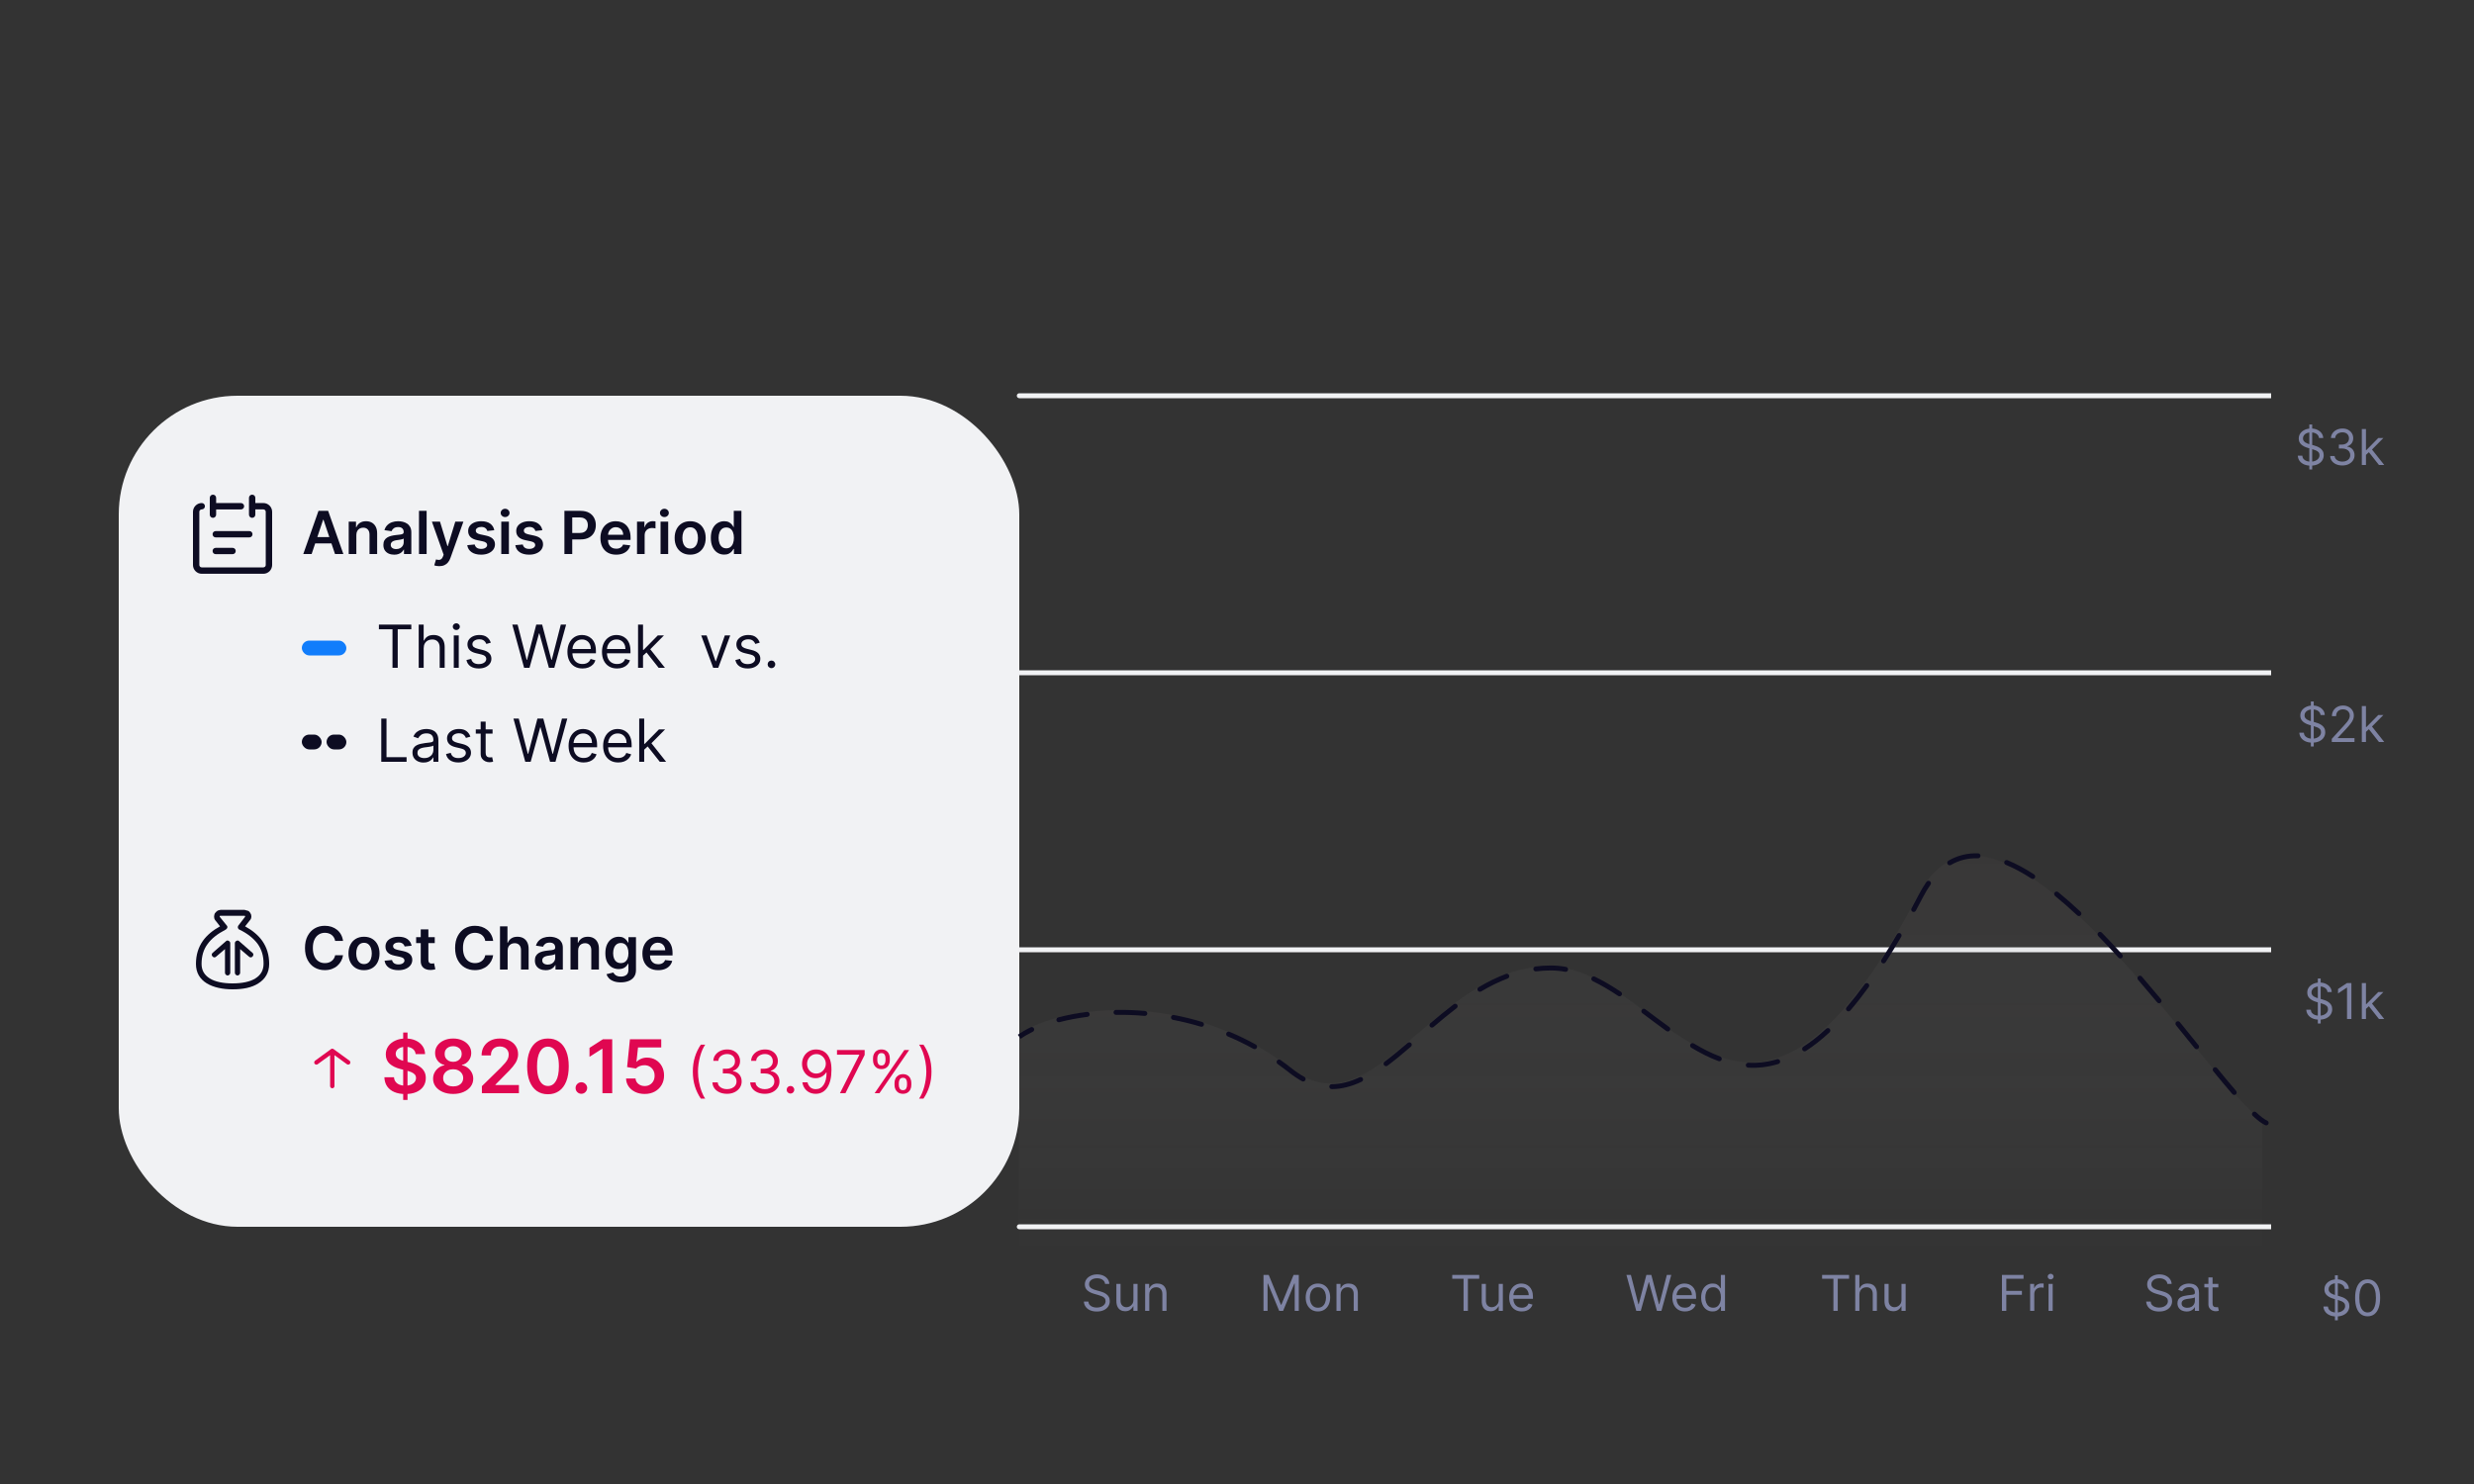 <svg width="500" height="300" viewBox="0 0 500 300" fill="none" xmlns="http://www.w3.org/2000/svg">
<rect x="0" y="0" width="500" height="300" fill="#333333" stroke="none"/>
<rect x="24" y="80" width="182" height="168" rx="24" fill="#F1F2F4"/>
<g clip-path="url(#clip0_947_6057)">
<path fill-rule="evenodd" clip-rule="evenodd" d="M43.039 104.682C42.682 104.682 42.397 104.396 42.397 104.039V102.341V100.642C42.397 100.285 42.682 100 43.039 100C43.396 100 43.681 100.285 43.681 100.642V101.698H48.698C49.055 101.698 49.341 101.984 49.341 102.341C49.341 102.698 49.055 102.983 48.698 102.983H43.681V104.039C43.681 104.396 43.396 104.682 43.039 104.682ZM53.223 115.993H40.777C40.306 115.993 39.856 115.807 39.521 115.472C39.185 115.136 39 114.694 39 114.216V103.468C39 102.997 39.185 102.548 39.521 102.212C39.856 101.877 40.299 101.691 40.777 101.691C41.134 101.691 41.419 101.977 41.419 102.334C41.419 102.69 41.134 102.976 40.777 102.976C40.648 102.976 40.52 103.026 40.427 103.119C40.334 103.211 40.285 103.333 40.285 103.461V114.209C40.285 114.337 40.334 114.466 40.427 114.558C40.52 114.651 40.641 114.701 40.77 114.701H53.216C53.344 114.701 53.473 114.651 53.566 114.558C53.658 114.466 53.708 114.344 53.708 114.216V103.468C53.708 103.34 53.658 103.211 53.566 103.119C53.473 103.026 53.352 102.976 53.223 102.976H51.603V104.039C51.603 104.396 51.318 104.682 50.961 104.682C50.604 104.682 50.319 104.396 50.319 104.039V102.351L50.319 102.334L50.319 102.317V100.642C50.319 100.285 50.604 100 50.961 100C51.318 100 51.603 100.285 51.603 100.642V101.691H53.223C53.694 101.691 54.144 101.877 54.479 102.212C54.807 102.541 55 102.997 55 103.468V114.216C55 114.68 54.807 115.136 54.479 115.472C54.144 115.807 53.694 115.993 53.223 115.993ZM50.39 108.642H43.603C43.246 108.642 42.961 108.357 42.961 108C42.961 107.643 43.246 107.358 43.603 107.358H50.39C50.746 107.358 51.032 107.643 51.032 108C51.032 108.357 50.746 108.642 50.39 108.642ZM47 112.032H43.603C43.246 112.032 42.961 111.747 42.961 111.39C42.961 111.033 43.246 110.748 43.603 110.748H47C47.357 110.748 47.642 111.033 47.642 111.39C47.642 111.747 47.357 112.032 47 112.032Z" fill="#0D0C22"/>
</g>
<path d="M62.981 112H61.294L64.367 103.273H66.318L69.395 112H67.707L65.376 105.062H65.308L62.981 112ZM63.037 108.578H67.639V109.848H63.037V108.578ZM72.019 108.165V112H70.476V105.455H71.951V106.567H72.027C72.178 106.2 72.418 105.909 72.748 105.693C73.08 105.477 73.49 105.369 73.979 105.369C74.431 105.369 74.824 105.466 75.159 105.659C75.498 105.852 75.759 106.132 75.944 106.499C76.131 106.865 76.223 107.31 76.221 107.832V112H74.678V108.071C74.678 107.634 74.564 107.291 74.337 107.044C74.113 106.797 73.802 106.673 73.404 106.673C73.134 106.673 72.894 106.733 72.684 106.852C72.476 106.969 72.313 107.138 72.194 107.359C72.077 107.581 72.019 107.849 72.019 108.165ZM79.672 112.132C79.257 112.132 78.884 112.058 78.552 111.911C78.222 111.76 77.961 111.538 77.767 111.246C77.577 110.953 77.482 110.592 77.482 110.163C77.482 109.794 77.55 109.489 77.686 109.247C77.823 109.006 78.009 108.812 78.245 108.668C78.481 108.523 78.746 108.413 79.041 108.339C79.34 108.263 79.648 108.207 79.966 108.173C80.35 108.134 80.661 108.098 80.9 108.067C81.138 108.033 81.311 107.982 81.419 107.913C81.53 107.842 81.586 107.733 81.586 107.585V107.56C81.586 107.239 81.49 106.99 81.3 106.814C81.11 106.638 80.836 106.55 80.478 106.55C80.1 106.55 79.8 106.632 79.579 106.797C79.36 106.962 79.212 107.156 79.135 107.381L77.695 107.176C77.809 106.778 77.996 106.446 78.257 106.179C78.519 105.909 78.838 105.707 79.216 105.574C79.594 105.438 80.012 105.369 80.469 105.369C80.784 105.369 81.098 105.406 81.411 105.48C81.723 105.554 82.009 105.676 82.267 105.847C82.526 106.014 82.733 106.243 82.89 106.533C83.049 106.822 83.128 107.185 83.128 107.619V112H81.645V111.101H81.594C81.5 111.283 81.368 111.453 81.198 111.612C81.03 111.768 80.819 111.895 80.563 111.991C80.31 112.085 80.013 112.132 79.672 112.132ZM80.073 110.999C80.382 110.999 80.651 110.937 80.878 110.815C81.106 110.69 81.28 110.526 81.402 110.321C81.527 110.116 81.59 109.893 81.59 109.652V108.881C81.541 108.92 81.459 108.957 81.343 108.991C81.229 109.026 81.101 109.055 80.959 109.081C80.817 109.107 80.677 109.129 80.537 109.149C80.398 109.169 80.277 109.186 80.175 109.2C79.945 109.232 79.739 109.283 79.557 109.354C79.375 109.425 79.232 109.524 79.127 109.652C79.022 109.777 78.969 109.939 78.969 110.138C78.969 110.422 79.073 110.636 79.28 110.781C79.488 110.926 79.752 110.999 80.073 110.999ZM86.222 103.273V112H84.679V103.273H86.222ZM88.767 114.455C88.557 114.455 88.362 114.438 88.183 114.403C88.007 114.372 87.867 114.335 87.761 114.293L88.119 113.091C88.344 113.156 88.544 113.188 88.72 113.185C88.896 113.182 89.051 113.126 89.185 113.018C89.321 112.913 89.436 112.737 89.53 112.49L89.662 112.136L87.288 105.455H88.925L90.433 110.398H90.501L92.014 105.455H93.655L91.034 112.793C90.912 113.139 90.75 113.436 90.548 113.683C90.347 113.933 90.099 114.124 89.807 114.254C89.517 114.388 89.171 114.455 88.767 114.455ZM99.896 107.185L98.489 107.338C98.45 107.196 98.38 107.062 98.281 106.938C98.184 106.812 98.053 106.712 97.888 106.635C97.724 106.558 97.522 106.52 97.283 106.52C96.962 106.52 96.692 106.589 96.474 106.729C96.258 106.868 96.151 107.048 96.154 107.27C96.151 107.46 96.221 107.615 96.363 107.734C96.508 107.854 96.746 107.952 97.079 108.028L98.195 108.267C98.815 108.401 99.275 108.612 99.576 108.902C99.88 109.192 100.033 109.571 100.036 110.04C100.033 110.452 99.913 110.815 99.674 111.131C99.438 111.443 99.11 111.687 98.69 111.864C98.269 112.04 97.786 112.128 97.241 112.128C96.44 112.128 95.795 111.96 95.306 111.625C94.817 111.287 94.526 110.817 94.433 110.214L95.937 110.07C96.005 110.365 96.15 110.588 96.371 110.739C96.593 110.889 96.881 110.964 97.237 110.964C97.603 110.964 97.897 110.889 98.119 110.739C98.343 110.588 98.455 110.402 98.455 110.18C98.455 109.993 98.383 109.838 98.238 109.716C98.096 109.594 97.874 109.5 97.573 109.435L96.457 109.2C95.829 109.07 95.364 108.849 95.063 108.54C94.762 108.227 94.613 107.832 94.616 107.355C94.613 106.952 94.722 106.602 94.944 106.307C95.168 106.009 95.479 105.778 95.877 105.616C96.278 105.452 96.739 105.369 97.262 105.369C98.029 105.369 98.633 105.533 99.073 105.859C99.516 106.186 99.79 106.628 99.896 107.185ZM101.308 112V105.455H102.851V112H101.308ZM102.084 104.526C101.839 104.526 101.629 104.445 101.453 104.283C101.277 104.118 101.189 103.92 101.189 103.69C101.189 103.457 101.277 103.26 101.453 103.098C101.629 102.933 101.839 102.851 102.084 102.851C102.331 102.851 102.541 102.933 102.714 103.098C102.891 103.26 102.979 103.457 102.979 103.69C102.979 103.92 102.891 104.118 102.714 104.283C102.541 104.445 102.331 104.526 102.084 104.526ZM109.61 107.185L108.204 107.338C108.164 107.196 108.095 107.062 107.995 106.938C107.899 106.812 107.768 106.712 107.603 106.635C107.439 106.558 107.237 106.52 106.998 106.52C106.677 106.52 106.407 106.589 106.189 106.729C105.973 106.868 105.866 107.048 105.869 107.27C105.866 107.46 105.936 107.615 106.078 107.734C106.223 107.854 106.461 107.952 106.794 108.028L107.91 108.267C108.529 108.401 108.99 108.612 109.291 108.902C109.595 109.192 109.748 109.571 109.751 110.04C109.748 110.452 109.627 110.815 109.389 111.131C109.153 111.443 108.825 111.687 108.404 111.864C107.984 112.04 107.501 112.128 106.956 112.128C106.154 112.128 105.51 111.96 105.021 111.625C104.532 111.287 104.241 110.817 104.147 110.214L105.652 110.07C105.72 110.365 105.865 110.588 106.086 110.739C106.308 110.889 106.596 110.964 106.951 110.964C107.318 110.964 107.612 110.889 107.833 110.739C108.058 110.588 108.17 110.402 108.17 110.18C108.17 109.993 108.098 109.838 107.953 109.716C107.811 109.594 107.589 109.5 107.288 109.435L106.172 109.2C105.544 109.07 105.079 108.849 104.778 108.54C104.477 108.227 104.328 107.832 104.331 107.355C104.328 106.952 104.437 106.602 104.659 106.307C104.883 106.009 105.194 105.778 105.592 105.616C105.993 105.452 106.454 105.369 106.977 105.369C107.744 105.369 108.348 105.533 108.788 105.859C109.231 106.186 109.505 106.628 109.61 107.185ZM114.068 112V103.273H117.341C118.011 103.273 118.574 103.398 119.028 103.648C119.485 103.898 119.831 104.241 120.064 104.679C120.299 105.114 120.417 105.608 120.417 106.162C120.417 106.722 120.299 107.219 120.064 107.653C119.828 108.088 119.48 108.43 119.02 108.68C118.559 108.928 117.993 109.051 117.319 109.051H115.15V107.751H117.106C117.498 107.751 117.819 107.683 118.069 107.547C118.319 107.411 118.504 107.223 118.623 106.984C118.745 106.746 118.806 106.472 118.806 106.162C118.806 105.852 118.745 105.58 118.623 105.344C118.504 105.108 118.318 104.925 118.065 104.794C117.815 104.661 117.493 104.594 117.098 104.594H115.649V112H114.068ZM124.526 112.128C123.87 112.128 123.303 111.991 122.826 111.719C122.352 111.443 121.987 111.054 121.731 110.551C121.475 110.045 121.347 109.45 121.347 108.766C121.347 108.092 121.475 107.501 121.731 106.993C121.989 106.482 122.35 106.084 122.813 105.8C123.276 105.513 123.82 105.369 124.445 105.369C124.849 105.369 125.229 105.435 125.587 105.565C125.948 105.693 126.266 105.892 126.542 106.162C126.82 106.432 127.039 106.776 127.198 107.193C127.357 107.608 127.437 108.102 127.437 108.676V109.149H122.072V108.109H125.958C125.955 107.814 125.891 107.551 125.766 107.321C125.641 107.088 125.467 106.905 125.242 106.771C125.021 106.638 124.762 106.571 124.467 106.571C124.151 106.571 123.874 106.648 123.636 106.801C123.397 106.952 123.211 107.151 123.077 107.398C122.947 107.642 122.88 107.911 122.877 108.203V109.111C122.877 109.491 122.947 109.818 123.086 110.091C123.225 110.361 123.42 110.568 123.67 110.713C123.92 110.855 124.212 110.926 124.548 110.926C124.772 110.926 124.975 110.895 125.157 110.832C125.339 110.767 125.496 110.672 125.63 110.547C125.763 110.422 125.864 110.267 125.933 110.082L127.373 110.244C127.282 110.625 127.109 110.957 126.853 111.241C126.6 111.523 126.276 111.741 125.881 111.898C125.487 112.051 125.035 112.128 124.526 112.128ZM128.742 112V105.455H130.238V106.545H130.306C130.425 106.168 130.63 105.876 130.919 105.672C131.212 105.464 131.546 105.361 131.921 105.361C132.006 105.361 132.101 105.365 132.206 105.374C132.314 105.379 132.404 105.389 132.475 105.403V106.822C132.409 106.8 132.306 106.78 132.164 106.763C132.025 106.743 131.89 106.733 131.759 106.733C131.478 106.733 131.225 106.794 131 106.916C130.779 107.036 130.604 107.202 130.476 107.415C130.348 107.628 130.284 107.874 130.284 108.152V112H128.742ZM133.5 112V105.455H135.042V112H133.5ZM134.275 104.526C134.031 104.526 133.821 104.445 133.645 104.283C133.468 104.118 133.38 103.92 133.38 103.69C133.38 103.457 133.468 103.26 133.645 103.098C133.821 102.933 134.031 102.851 134.275 102.851C134.522 102.851 134.733 102.933 134.906 103.098C135.082 103.26 135.17 103.457 135.17 103.69C135.17 103.92 135.082 104.118 134.906 104.283C134.733 104.445 134.522 104.526 134.275 104.526ZM139.484 112.128C138.844 112.128 138.29 111.987 137.822 111.706C137.353 111.425 136.989 111.031 136.731 110.526C136.475 110.02 136.347 109.429 136.347 108.753C136.347 108.077 136.475 107.484 136.731 106.976C136.989 106.467 137.353 106.072 137.822 105.791C138.29 105.51 138.844 105.369 139.484 105.369C140.123 105.369 140.677 105.51 141.146 105.791C141.614 106.072 141.977 106.467 142.232 106.976C142.491 107.484 142.62 108.077 142.62 108.753C142.62 109.429 142.491 110.02 142.232 110.526C141.977 111.031 141.614 111.425 141.146 111.706C140.677 111.987 140.123 112.128 139.484 112.128ZM139.492 110.892C139.839 110.892 140.129 110.797 140.362 110.607C140.594 110.413 140.768 110.155 140.881 109.831C140.998 109.507 141.056 109.146 141.056 108.749C141.056 108.348 140.998 107.986 140.881 107.662C140.768 107.335 140.594 107.075 140.362 106.882C140.129 106.689 139.839 106.592 139.492 106.592C139.137 106.592 138.842 106.689 138.606 106.882C138.373 107.075 138.198 107.335 138.082 107.662C137.968 107.986 137.911 108.348 137.911 108.749C137.911 109.146 137.968 109.507 138.082 109.831C138.198 110.155 138.373 110.413 138.606 110.607C138.842 110.797 139.137 110.892 139.492 110.892ZM146.358 112.115C145.844 112.115 145.384 111.983 144.978 111.719C144.571 111.455 144.25 111.071 144.015 110.568C143.779 110.065 143.661 109.455 143.661 108.736C143.661 108.009 143.78 107.395 144.019 106.895C144.26 106.392 144.586 106.013 144.995 105.757C145.404 105.499 145.86 105.369 146.363 105.369C146.746 105.369 147.061 105.435 147.309 105.565C147.556 105.693 147.752 105.848 147.897 106.03C148.042 106.209 148.154 106.378 148.233 106.537H148.297V103.273H149.844V112H148.327V110.969H148.233C148.154 111.128 148.039 111.297 147.888 111.476C147.738 111.652 147.539 111.803 147.292 111.928C147.044 112.053 146.733 112.115 146.358 112.115ZM146.789 110.849C147.115 110.849 147.394 110.761 147.624 110.585C147.854 110.406 148.029 110.158 148.148 109.839C148.267 109.521 148.327 109.151 148.327 108.727C148.327 108.304 148.267 107.936 148.148 107.624C148.032 107.311 147.858 107.068 147.628 106.895C147.401 106.722 147.121 106.635 146.789 106.635C146.445 106.635 146.158 106.724 145.928 106.903C145.698 107.082 145.525 107.33 145.408 107.645C145.292 107.96 145.233 108.321 145.233 108.727C145.233 109.136 145.292 109.501 145.408 109.822C145.527 110.141 145.702 110.392 145.932 110.577C146.165 110.759 146.451 110.849 146.789 110.849Z" fill="#0D0C22"/>
<path fill-rule="evenodd" clip-rule="evenodd" d="M49.402 183.933H44.602C44.335 184 44.135 184 43.935 184.133C43.735 184.267 43.535 184.467 43.402 184.667C43.335 184.867 43.268 185.067 43.268 185.333C43.268 185.6 43.335 185.8 43.468 186C43.468 186 43.468 186.067 43.535 186.067L44.468 187.267C43.002 188.067 41.802 189.067 41.002 190.2C40.068 191.533 39.602 193.067 39.602 194.867C39.602 196.667 40.402 197.933 41.802 198.8C43.135 199.6 45.002 200 47.002 200C49.068 200 50.868 199.667 52.202 198.8C53.602 197.933 54.402 196.6 54.402 194.867C54.402 193.067 53.935 191.533 53.002 190.2C52.202 189.067 51.002 188.067 49.535 187.267L50.535 186C50.535 186 50.535 185.933 50.602 185.933C50.735 185.733 50.802 185.533 50.802 185.267C50.802 185 50.735 184.8 50.602 184.6C50.468 184.4 50.335 184.2 50.135 184.133C49.935 184.067 49.668 184 49.402 183.933ZM44.468 185.133H44.535H49.402H49.468L49.535 185.2V185.267V185.333L48.202 187.067C48.068 187.2 48.068 187.4 48.068 187.533C48.135 187.733 48.202 187.867 48.402 187.933C50.068 188.733 51.268 189.733 52.068 190.8C52.868 191.933 53.268 193.2 53.268 194.8C53.268 196.2 52.668 197.133 51.602 197.8C50.535 198.467 48.935 198.8 47.002 198.8C45.068 198.8 43.468 198.467 42.402 197.8C41.335 197.133 40.735 196.2 40.735 194.867C40.735 193.267 41.135 191.933 41.935 190.867C42.735 189.733 43.935 188.8 45.602 187.933C45.735 187.867 45.868 187.733 45.935 187.533C46.002 187.4 45.935 187.2 45.802 187.067L44.402 185.333V185.267V185.2L44.468 185.133ZM47.802 190.2C47.602 190.267 47.468 190.467 47.468 190.667V196.667C47.468 196.933 47.735 197.2 48.002 197.2C48.268 197.2 48.535 196.933 48.535 196.667V191.867L50.335 193.4C50.535 193.6 50.868 193.6 51.068 193.333C51.268 193.067 51.268 192.8 51.002 192.6L48.335 190.267C48.202 190.133 48.002 190.067 47.802 190.2ZM46.202 190.2C46.402 190.267 46.535 190.467 46.535 190.667V196.667C46.535 196.933 46.268 197.2 46.002 197.2C45.735 197.2 45.468 196.933 45.468 196.667V191.867L43.668 193.4C43.468 193.6 43.135 193.6 42.935 193.333C42.735 193.133 42.735 192.8 43.002 192.6L45.668 190.267C45.802 190.133 46.002 190.067 46.202 190.2Z" fill="#0D0C22"/>
<path d="M69.331 190.217H67.737C67.692 189.956 67.608 189.724 67.486 189.523C67.364 189.318 67.212 189.145 67.03 189.003C66.848 188.861 66.641 188.754 66.408 188.683C66.178 188.609 65.929 188.572 65.662 188.572C65.188 188.572 64.767 188.692 64.401 188.93C64.034 189.166 63.747 189.513 63.54 189.97C63.332 190.425 63.229 190.98 63.229 191.636C63.229 192.304 63.332 192.866 63.54 193.324C63.75 193.778 64.037 194.122 64.401 194.355C64.767 194.585 65.186 194.7 65.658 194.7C65.919 194.7 66.163 194.666 66.391 194.598C66.621 194.527 66.827 194.423 67.008 194.287C67.193 194.151 67.348 193.983 67.473 193.784C67.601 193.585 67.689 193.358 67.737 193.102L69.331 193.111C69.271 193.526 69.142 193.915 68.943 194.278C68.747 194.642 68.49 194.963 68.172 195.241C67.854 195.517 67.481 195.733 67.055 195.889C66.629 196.043 66.156 196.119 65.636 196.119C64.869 196.119 64.185 195.942 63.582 195.587C62.98 195.232 62.506 194.719 62.159 194.048C61.812 193.378 61.639 192.574 61.639 191.636C61.639 190.696 61.814 189.892 62.163 189.224C62.513 188.554 62.989 188.041 63.591 187.686C64.193 187.331 64.875 187.153 65.636 187.153C66.122 187.153 66.574 187.222 66.992 187.358C67.409 187.494 67.781 187.695 68.108 187.959C68.435 188.22 68.703 188.541 68.913 188.922C69.126 189.3 69.266 189.732 69.331 190.217ZM73.566 196.128C72.927 196.128 72.373 195.987 71.904 195.706C71.435 195.425 71.071 195.031 70.813 194.526C70.557 194.02 70.429 193.429 70.429 192.753C70.429 192.077 70.557 191.484 70.813 190.976C71.071 190.467 71.435 190.072 71.904 189.791C72.373 189.51 72.927 189.369 73.566 189.369C74.205 189.369 74.759 189.51 75.228 189.791C75.696 190.072 76.059 190.467 76.314 190.976C76.573 191.484 76.702 192.077 76.702 192.753C76.702 193.429 76.573 194.02 76.314 194.526C76.059 195.031 75.696 195.425 75.228 195.706C74.759 195.987 74.205 196.128 73.566 196.128ZM73.574 194.892C73.921 194.892 74.211 194.797 74.444 194.607C74.677 194.413 74.85 194.155 74.963 193.831C75.08 193.507 75.138 193.146 75.138 192.749C75.138 192.348 75.08 191.986 74.963 191.662C74.85 191.335 74.677 191.075 74.444 190.882C74.211 190.689 73.921 190.592 73.574 190.592C73.219 190.592 72.924 190.689 72.688 190.882C72.455 191.075 72.28 191.335 72.164 191.662C72.05 191.986 71.993 192.348 71.993 192.749C71.993 193.146 72.05 193.507 72.164 193.831C72.28 194.155 72.455 194.413 72.688 194.607C72.924 194.797 73.219 194.892 73.574 194.892ZM83.185 191.185L81.778 191.338C81.739 191.196 81.669 191.062 81.57 190.938C81.473 190.812 81.342 190.712 81.178 190.635C81.013 190.558 80.811 190.52 80.572 190.52C80.251 190.52 79.981 190.589 79.763 190.729C79.547 190.868 79.44 191.048 79.443 191.27C79.44 191.46 79.51 191.615 79.652 191.734C79.797 191.854 80.035 191.952 80.368 192.028L81.484 192.267C82.104 192.401 82.564 192.612 82.865 192.902C83.169 193.192 83.322 193.571 83.325 194.04C83.322 194.452 83.202 194.815 82.963 195.131C82.727 195.443 82.399 195.687 81.979 195.864C81.558 196.04 81.075 196.128 80.53 196.128C79.729 196.128 79.084 195.96 78.595 195.625C78.106 195.287 77.815 194.817 77.722 194.214L79.226 194.07C79.294 194.365 79.439 194.588 79.66 194.739C79.882 194.889 80.171 194.964 80.526 194.964C80.892 194.964 81.186 194.889 81.408 194.739C81.632 194.588 81.744 194.402 81.744 194.18C81.744 193.993 81.672 193.838 81.527 193.716C81.385 193.594 81.163 193.5 80.862 193.435L79.746 193.2C79.118 193.07 78.653 192.849 78.352 192.54C78.051 192.227 77.902 191.832 77.905 191.355C77.902 190.952 78.011 190.602 78.233 190.307C78.457 190.009 78.769 189.778 79.166 189.616C79.567 189.452 80.028 189.369 80.551 189.369C81.318 189.369 81.922 189.533 82.362 189.859C82.805 190.186 83.079 190.628 83.185 191.185ZM87.866 189.455V190.648H84.103V189.455H87.866ZM85.032 187.886H86.575V194.031C86.575 194.239 86.606 194.398 86.668 194.509C86.734 194.616 86.819 194.69 86.924 194.73C87.029 194.77 87.146 194.79 87.273 194.79C87.37 194.79 87.458 194.783 87.538 194.768C87.62 194.754 87.683 194.741 87.725 194.73L87.985 195.936C87.903 195.964 87.785 195.996 87.631 196.03C87.481 196.064 87.296 196.084 87.077 196.089C86.691 196.101 86.343 196.043 86.033 195.915C85.724 195.784 85.478 195.582 85.296 195.31C85.117 195.037 85.029 194.696 85.032 194.287V187.886ZM99.671 190.217H98.077C98.032 189.956 97.948 189.724 97.826 189.523C97.704 189.318 97.552 189.145 97.37 189.003C97.188 188.861 96.981 188.754 96.748 188.683C96.517 188.609 96.269 188.572 96.002 188.572C95.527 188.572 95.107 188.692 94.74 188.93C94.374 189.166 94.087 189.513 93.88 189.97C93.672 190.425 93.569 190.98 93.569 191.636C93.569 192.304 93.672 192.866 93.88 193.324C94.09 193.778 94.377 194.122 94.74 194.355C95.107 194.585 95.526 194.7 95.998 194.7C96.259 194.7 96.503 194.666 96.731 194.598C96.961 194.527 97.166 194.423 97.348 194.287C97.533 194.151 97.688 193.983 97.813 193.784C97.941 193.585 98.029 193.358 98.077 193.102L99.671 193.111C99.611 193.526 99.482 193.915 99.283 194.278C99.087 194.642 98.83 194.963 98.512 195.241C98.194 195.517 97.821 195.733 97.395 195.889C96.969 196.043 96.496 196.119 95.976 196.119C95.209 196.119 94.525 195.942 93.922 195.587C93.32 195.232 92.846 194.719 92.499 194.048C92.152 193.378 91.979 192.574 91.979 191.636C91.979 190.696 92.154 189.892 92.503 189.224C92.853 188.554 93.329 188.041 93.931 187.686C94.533 187.331 95.215 187.153 95.976 187.153C96.462 187.153 96.914 187.222 97.331 187.358C97.749 187.494 98.121 187.695 98.448 187.959C98.775 188.22 99.043 188.541 99.253 188.922C99.466 189.3 99.606 189.732 99.671 190.217ZM102.593 192.165V196H101.05V187.273H102.559V190.567H102.636C102.789 190.197 103.026 189.906 103.347 189.693C103.671 189.477 104.083 189.369 104.583 189.369C105.038 189.369 105.434 189.464 105.772 189.655C106.11 189.845 106.371 190.124 106.556 190.49C106.744 190.857 106.837 191.304 106.837 191.832V196H105.295V192.071C105.295 191.631 105.181 191.288 104.954 191.044C104.729 190.797 104.414 190.673 104.008 190.673C103.735 190.673 103.491 190.733 103.275 190.852C103.062 190.969 102.894 191.138 102.772 191.359C102.653 191.581 102.593 191.849 102.593 192.165ZM110.293 196.132C109.879 196.132 109.505 196.058 109.173 195.911C108.843 195.76 108.582 195.538 108.388 195.246C108.198 194.953 108.103 194.592 108.103 194.163C108.103 193.794 108.171 193.489 108.308 193.247C108.444 193.006 108.63 192.812 108.866 192.668C109.102 192.523 109.367 192.413 109.663 192.339C109.961 192.263 110.269 192.207 110.587 192.173C110.971 192.134 111.282 192.098 111.521 192.067C111.759 192.033 111.933 191.982 112.04 191.913C112.151 191.842 112.207 191.733 112.207 191.585V191.56C112.207 191.239 112.112 190.99 111.921 190.814C111.731 190.638 111.457 190.55 111.099 190.55C110.721 190.55 110.421 190.632 110.2 190.797C109.981 190.962 109.833 191.156 109.756 191.381L108.316 191.176C108.43 190.778 108.617 190.446 108.879 190.179C109.14 189.909 109.46 189.707 109.837 189.574C110.215 189.438 110.633 189.369 111.09 189.369C111.406 189.369 111.719 189.406 112.032 189.48C112.344 189.554 112.63 189.676 112.888 189.847C113.147 190.014 113.354 190.243 113.511 190.533C113.67 190.822 113.749 191.185 113.749 191.619V196H112.266V195.101H112.215C112.121 195.283 111.989 195.453 111.819 195.612C111.651 195.768 111.44 195.895 111.184 195.991C110.931 196.085 110.634 196.132 110.293 196.132ZM110.694 194.999C111.004 194.999 111.272 194.937 111.499 194.815C111.727 194.69 111.901 194.526 112.023 194.321C112.148 194.116 112.211 193.893 112.211 193.652V192.881C112.163 192.92 112.08 192.957 111.964 192.991C111.85 193.026 111.722 193.055 111.58 193.081C111.438 193.107 111.298 193.129 111.158 193.149C111.019 193.169 110.898 193.186 110.796 193.2C110.566 193.232 110.36 193.283 110.178 193.354C109.996 193.425 109.853 193.524 109.748 193.652C109.643 193.777 109.59 193.939 109.59 194.138C109.59 194.422 109.694 194.636 109.901 194.781C110.109 194.926 110.373 194.999 110.694 194.999ZM116.843 192.165V196H115.3V189.455H116.775V190.567H116.852C117.002 190.2 117.242 189.909 117.572 189.693C117.904 189.477 118.315 189.369 118.803 189.369C119.255 189.369 119.648 189.466 119.984 189.659C120.322 189.852 120.583 190.132 120.768 190.499C120.955 190.865 121.048 191.31 121.045 191.832V196H119.502V192.071C119.502 191.634 119.388 191.291 119.161 191.044C118.937 190.797 118.626 190.673 118.228 190.673C117.958 190.673 117.718 190.733 117.508 190.852C117.3 190.969 117.137 191.138 117.018 191.359C116.901 191.581 116.843 191.849 116.843 192.165ZM125.46 198.591C124.906 198.591 124.43 198.516 124.032 198.365C123.634 198.217 123.315 198.018 123.073 197.768C122.832 197.518 122.664 197.241 122.57 196.938L123.96 196.601C124.022 196.729 124.113 196.855 124.232 196.98C124.352 197.108 124.512 197.213 124.714 197.295C124.918 197.381 125.175 197.423 125.485 197.423C125.923 197.423 126.285 197.317 126.572 197.104C126.859 196.893 127.002 196.547 127.002 196.064V194.824H126.925C126.846 194.983 126.729 195.146 126.576 195.314C126.425 195.482 126.225 195.622 125.975 195.736C125.728 195.849 125.417 195.906 125.042 195.906C124.539 195.906 124.083 195.788 123.674 195.553C123.268 195.314 122.944 194.959 122.702 194.487C122.464 194.013 122.344 193.419 122.344 192.706C122.344 191.987 122.464 191.381 122.702 190.886C122.944 190.389 123.269 190.013 123.678 189.757C124.087 189.499 124.543 189.369 125.046 189.369C125.43 189.369 125.745 189.435 125.992 189.565C126.242 189.693 126.441 189.848 126.589 190.03C126.737 190.209 126.849 190.378 126.925 190.537H127.011V189.455H128.532V196.107C128.532 196.666 128.398 197.129 128.131 197.496C127.864 197.862 127.499 198.136 127.036 198.318C126.573 198.5 126.048 198.591 125.46 198.591ZM125.472 194.696C125.799 194.696 126.077 194.616 126.308 194.457C126.538 194.298 126.712 194.07 126.832 193.771C126.951 193.473 127.011 193.115 127.011 192.697C127.011 192.286 126.951 191.925 126.832 191.615C126.715 191.305 126.542 191.065 126.312 190.895C126.085 190.722 125.805 190.635 125.472 190.635C125.129 190.635 124.842 190.724 124.612 190.903C124.381 191.082 124.208 191.328 124.092 191.641C123.975 191.95 123.917 192.303 123.917 192.697C123.917 193.098 123.975 193.449 124.092 193.75C124.211 194.048 124.386 194.281 124.616 194.449C124.849 194.614 125.134 194.696 125.472 194.696ZM133.011 196.128C132.354 196.128 131.788 195.991 131.31 195.719C130.836 195.443 130.471 195.054 130.215 194.551C129.96 194.045 129.832 193.45 129.832 192.766C129.832 192.092 129.96 191.501 130.215 190.993C130.474 190.482 130.835 190.084 131.298 189.8C131.761 189.513 132.305 189.369 132.93 189.369C133.333 189.369 133.714 189.435 134.072 189.565C134.433 189.693 134.751 189.892 135.026 190.162C135.305 190.432 135.523 190.776 135.683 191.193C135.842 191.608 135.921 192.102 135.921 192.676V193.149H130.556V192.109H134.442C134.44 191.814 134.376 191.551 134.251 191.321C134.126 191.088 133.951 190.905 133.727 190.771C133.505 190.638 133.246 190.571 132.951 190.571C132.636 190.571 132.359 190.648 132.12 190.801C131.881 190.952 131.695 191.151 131.562 191.398C131.431 191.642 131.364 191.911 131.362 192.203V193.111C131.362 193.491 131.431 193.818 131.57 194.091C131.71 194.361 131.904 194.568 132.154 194.713C132.404 194.855 132.697 194.926 133.032 194.926C133.256 194.926 133.46 194.895 133.641 194.832C133.823 194.767 133.981 194.672 134.114 194.547C134.248 194.422 134.349 194.267 134.417 194.082L135.857 194.244C135.766 194.625 135.593 194.957 135.337 195.241C135.085 195.523 134.761 195.741 134.366 195.898C133.971 196.051 133.519 196.128 133.011 196.128Z" fill="#0D0C22"/>
<path fill-rule="evenodd" clip-rule="evenodd" d="M63.586 215.039C63.529 214.961 63.502 214.87 63.502 214.78C63.502 214.643 63.565 214.509 63.684 214.422L66.882 212.095C66.958 212.036 67.053 212 67.157 212C67.262 212 67.358 212.036 67.434 212.097L70.63 214.422C70.828 214.566 70.871 214.842 70.728 215.039C70.585 215.236 70.309 215.28 70.112 215.136L67.598 213.308L67.598 219.559C67.598 219.803 67.401 220 67.157 220C66.913 220 66.716 219.803 66.716 219.559L66.716 213.308L64.203 215.136C64.006 215.28 63.73 215.236 63.586 215.039Z" fill="#E00751"/>
<path d="M81.485 222.364V208.727H82.359V222.364H81.485ZM84.005 213.09C83.955 212.625 83.745 212.262 83.376 212.003C83.01 211.744 82.534 211.614 81.948 211.614C81.537 211.614 81.183 211.676 80.888 211.801C80.594 211.925 80.368 212.094 80.212 212.307C80.056 212.52 79.976 212.763 79.972 213.037C79.972 213.264 80.024 213.461 80.127 213.628C80.233 213.795 80.377 213.937 80.558 214.054C80.739 214.168 80.94 214.263 81.16 214.342C81.38 214.42 81.602 214.485 81.826 214.539L82.849 214.794C83.261 214.89 83.657 215.02 84.037 215.183C84.42 215.347 84.763 215.553 85.065 215.801C85.37 216.05 85.612 216.35 85.789 216.701C85.967 217.053 86.055 217.465 86.055 217.937C86.055 218.576 85.892 219.139 85.565 219.626C85.239 220.109 84.766 220.487 84.148 220.76C83.534 221.03 82.79 221.165 81.916 221.165C81.068 221.165 80.331 221.034 79.706 220.771C79.085 220.508 78.598 220.125 78.246 219.62C77.898 219.116 77.71 218.502 77.682 217.777H79.626C79.654 218.157 79.772 218.473 79.978 218.725C80.184 218.978 80.452 219.166 80.782 219.29C81.116 219.414 81.489 219.477 81.901 219.477C82.33 219.477 82.707 219.413 83.03 219.285C83.356 219.153 83.612 218.972 83.797 218.741C83.981 218.507 84.076 218.234 84.079 217.921C84.076 217.637 83.992 217.403 83.829 217.218C83.665 217.03 83.436 216.874 83.142 216.749C82.85 216.621 82.51 216.508 82.119 216.408L80.878 216.089C79.979 215.858 79.269 215.508 78.747 215.039C78.229 214.567 77.969 213.94 77.969 213.159C77.969 212.516 78.144 211.953 78.492 211.471C78.843 210.988 79.321 210.613 79.924 210.347C80.528 210.077 81.212 209.942 81.975 209.942C82.749 209.942 83.428 210.077 84.01 210.347C84.596 210.613 85.056 210.984 85.39 211.46C85.723 211.932 85.896 212.475 85.906 213.09H84.005ZM91.588 221.149C90.797 221.149 90.094 221.016 89.479 220.75C88.868 220.483 88.389 220.119 88.041 219.658C87.697 219.192 87.526 218.665 87.53 218.076C87.526 217.618 87.625 217.197 87.828 216.813C88.03 216.43 88.304 216.11 88.648 215.854C88.996 215.595 89.383 215.43 89.809 215.359V215.284C89.248 215.16 88.794 214.874 88.446 214.427C88.101 213.976 87.931 213.456 87.934 212.866C87.931 212.305 88.087 211.804 88.403 211.364C88.719 210.924 89.152 210.577 89.703 210.325C90.253 210.07 90.882 209.942 91.588 209.942C92.288 209.942 92.911 210.07 93.458 210.325C94.009 210.577 94.442 210.924 94.758 211.364C95.078 211.804 95.237 212.305 95.237 212.866C95.237 213.456 95.061 213.976 94.71 214.427C94.362 214.874 93.913 215.16 93.362 215.284V215.359C93.788 215.43 94.172 215.595 94.513 215.854C94.857 216.11 95.131 216.43 95.333 216.813C95.539 217.197 95.642 217.618 95.642 218.076C95.642 218.665 95.468 219.192 95.12 219.658C94.772 220.119 94.293 220.483 93.682 220.75C93.075 221.016 92.377 221.149 91.588 221.149ZM91.588 219.626C91.997 219.626 92.352 219.556 92.654 219.418C92.956 219.276 93.19 219.077 93.357 218.821C93.524 218.566 93.609 218.271 93.613 217.937C93.609 217.589 93.519 217.282 93.341 217.016C93.167 216.746 92.927 216.534 92.622 216.382C92.32 216.229 91.976 216.153 91.588 216.153C91.198 216.153 90.85 216.229 90.544 216.382C90.239 216.534 89.998 216.746 89.82 217.016C89.646 217.282 89.561 217.589 89.564 217.937C89.561 218.271 89.642 218.566 89.809 218.821C89.976 219.074 90.211 219.271 90.513 219.413C90.818 219.555 91.177 219.626 91.588 219.626ZM91.588 214.656C91.922 214.656 92.217 214.588 92.473 214.453C92.732 214.319 92.936 214.13 93.085 213.889C93.234 213.647 93.311 213.369 93.314 213.053C93.311 212.74 93.236 212.467 93.091 212.232C92.945 211.994 92.743 211.811 92.483 211.684C92.224 211.552 91.926 211.487 91.588 211.487C91.244 211.487 90.94 211.552 90.678 211.684C90.418 211.811 90.216 211.994 90.07 212.232C89.928 212.467 89.859 212.74 89.863 213.053C89.859 213.369 89.93 213.647 90.076 213.889C90.225 214.127 90.429 214.315 90.688 214.453C90.951 214.588 91.251 214.656 91.588 214.656ZM97.393 221V219.572L101.181 215.86C101.543 215.494 101.845 215.169 102.086 214.885C102.328 214.601 102.509 214.326 102.629 214.059C102.75 213.793 102.811 213.509 102.811 213.207C102.811 212.863 102.732 212.568 102.576 212.323C102.42 212.074 102.205 211.882 101.932 211.748C101.658 211.613 101.347 211.545 100.999 211.545C100.641 211.545 100.327 211.62 100.057 211.769C99.787 211.914 99.577 212.122 99.428 212.392C99.282 212.662 99.21 212.983 99.21 213.356H97.329C97.329 212.664 97.487 212.062 97.803 211.55C98.12 211.039 98.555 210.643 99.109 210.363C99.666 210.082 100.305 209.942 101.026 209.942C101.758 209.942 102.4 210.078 102.954 210.352C103.508 210.625 103.938 211 104.243 211.476C104.552 211.952 104.707 212.495 104.707 213.106C104.707 213.514 104.629 213.915 104.472 214.31C104.316 214.704 104.041 215.141 103.647 215.62C103.256 216.099 102.708 216.68 102.001 217.362L100.121 219.274V219.349H104.872V221H97.393ZM110.742 221.208C109.865 221.208 109.112 220.986 108.483 220.542C107.858 220.094 107.377 219.45 107.04 218.608C106.706 217.763 106.539 216.746 106.539 215.556C106.543 214.366 106.711 213.354 107.045 212.52C107.383 211.682 107.864 211.043 108.489 210.602C109.117 210.162 109.868 209.942 110.742 209.942C111.616 209.942 112.367 210.162 112.995 210.602C113.624 211.043 114.105 211.682 114.439 212.52C114.776 213.358 114.945 214.37 114.945 215.556C114.945 216.749 114.776 217.768 114.439 218.614C114.105 219.455 113.624 220.098 112.995 220.542C112.37 220.986 111.619 221.208 110.742 221.208ZM110.742 219.54C111.424 219.54 111.962 219.205 112.356 218.534C112.754 217.859 112.953 216.866 112.953 215.556C112.953 214.69 112.862 213.962 112.681 213.372C112.5 212.783 112.244 212.339 111.914 212.04C111.584 211.739 111.193 211.588 110.742 211.588C110.064 211.588 109.528 211.925 109.133 212.6C108.739 213.271 108.54 214.256 108.537 215.556C108.533 216.426 108.62 217.158 108.798 217.751C108.979 218.344 109.235 218.791 109.565 219.093C109.895 219.391 110.287 219.54 110.742 219.54ZM117.499 221.117C117.176 221.117 116.899 221.004 116.668 220.776C116.437 220.549 116.324 220.272 116.327 219.945C116.324 219.626 116.437 219.352 116.668 219.125C116.899 218.898 117.176 218.784 117.499 218.784C117.811 218.784 118.083 218.898 118.314 219.125C118.548 219.352 118.667 219.626 118.671 219.945C118.667 220.162 118.61 220.359 118.5 220.537C118.394 220.714 118.252 220.856 118.074 220.963C117.9 221.066 117.708 221.117 117.499 221.117ZM123.73 210.091V221H121.754V212.014H121.69L119.138 213.644V211.833L121.85 210.091H123.73ZM130.292 221.149C129.582 221.149 128.946 221.016 128.385 220.75C127.824 220.48 127.379 220.11 127.048 219.642C126.722 219.173 126.548 218.637 126.526 218.033H128.444C128.479 218.48 128.673 218.846 129.025 219.13C129.376 219.411 129.799 219.551 130.292 219.551C130.679 219.551 131.024 219.462 131.326 219.285C131.628 219.107 131.866 218.86 132.04 218.544C132.214 218.228 132.299 217.868 132.295 217.463C132.299 217.051 132.212 216.685 132.034 216.366C131.857 216.046 131.613 215.796 131.304 215.615C130.995 215.43 130.64 215.338 130.239 215.338C129.912 215.334 129.591 215.395 129.275 215.519C128.959 215.643 128.709 215.806 128.524 216.009L126.739 215.716L127.309 210.091H133.638V211.742H128.945L128.63 214.635H128.694C128.897 214.397 129.183 214.2 129.552 214.043C129.921 213.884 130.326 213.804 130.766 213.804C131.427 213.804 132.016 213.96 132.535 214.272C133.053 214.581 133.462 215.007 133.76 215.551C134.058 216.094 134.207 216.716 134.207 217.415C134.207 218.136 134.041 218.779 133.707 219.343C133.377 219.904 132.917 220.347 132.327 220.67C131.741 220.989 131.063 221.149 130.292 221.149ZM140.022 216.636C140.022 215.562 140.161 214.575 140.439 213.675C140.72 212.771 141.121 211.94 141.641 211.182H142.527C142.323 211.463 142.131 211.81 141.952 212.222C141.776 212.631 141.621 213.081 141.487 213.572C141.354 214.061 141.249 214.567 141.172 215.089C141.098 215.612 141.061 216.128 141.061 216.636C141.061 217.312 141.127 217.999 141.257 218.695C141.388 219.391 141.564 220.037 141.786 220.634C142.007 221.23 142.255 221.716 142.527 222.091H141.641C141.121 221.332 140.72 220.503 140.439 219.602C140.161 218.699 140.022 217.71 140.022 216.636ZM146.943 221.119C146.381 221.119 145.879 221.023 145.439 220.83C145.001 220.636 144.653 220.368 144.395 220.024C144.139 219.678 144 219.276 143.977 218.818H145.051C145.074 219.099 145.17 219.342 145.341 219.547C145.511 219.749 145.734 219.905 146.01 220.016C146.285 220.126 146.591 220.182 146.926 220.182C147.301 220.182 147.633 220.116 147.923 219.986C148.213 219.855 148.44 219.673 148.605 219.44C148.77 219.207 148.852 218.938 148.852 218.631C148.852 218.31 148.773 218.027 148.614 217.783C148.454 217.536 148.222 217.342 147.915 217.203C147.608 217.064 147.233 216.994 146.79 216.994H146.091V216.057H146.79C147.136 216.057 147.44 215.994 147.702 215.869C147.966 215.744 148.172 215.568 148.32 215.341C148.47 215.114 148.545 214.847 148.545 214.54C148.545 214.244 148.48 213.987 148.349 213.768C148.219 213.55 148.034 213.379 147.795 213.257C147.56 213.135 147.281 213.074 146.96 213.074C146.659 213.074 146.375 213.129 146.108 213.24C145.844 213.348 145.628 213.506 145.46 213.713C145.293 213.918 145.202 214.165 145.187 214.455H144.165C144.182 213.997 144.32 213.597 144.578 213.253C144.837 212.906 145.175 212.636 145.592 212.443C146.013 212.25 146.474 212.153 146.977 212.153C147.517 212.153 147.98 212.263 148.366 212.482C148.753 212.697 149.05 212.983 149.257 213.338C149.464 213.693 149.568 214.077 149.568 214.489C149.568 214.98 149.439 215.399 149.18 215.746C148.925 216.092 148.577 216.332 148.136 216.466V216.534C148.687 216.625 149.118 216.859 149.427 217.237C149.737 217.612 149.892 218.077 149.892 218.631C149.892 219.105 149.763 219.531 149.504 219.909C149.248 220.284 148.899 220.58 148.456 220.795C148.013 221.011 147.508 221.119 146.943 221.119ZM154.584 221.119C154.021 221.119 153.52 221.023 153.079 220.83C152.642 220.636 152.294 220.368 152.035 220.024C151.78 219.678 151.641 219.276 151.618 218.818H152.692C152.714 219.099 152.811 219.342 152.981 219.547C153.152 219.749 153.375 219.905 153.65 220.016C153.926 220.126 154.231 220.182 154.567 220.182C154.942 220.182 155.274 220.116 155.564 219.986C155.854 219.855 156.081 219.673 156.246 219.44C156.41 219.207 156.493 218.938 156.493 218.631C156.493 218.31 156.413 218.027 156.254 217.783C156.095 217.536 155.862 217.342 155.555 217.203C155.248 217.064 154.873 216.994 154.43 216.994H153.731V216.057H154.43C154.777 216.057 155.081 215.994 155.342 215.869C155.606 215.744 155.812 215.568 155.96 215.341C156.111 215.114 156.186 214.847 156.186 214.54C156.186 214.244 156.121 213.987 155.99 213.768C155.859 213.55 155.675 213.379 155.436 213.257C155.2 213.135 154.922 213.074 154.601 213.074C154.3 213.074 154.016 213.129 153.748 213.24C153.484 213.348 153.268 213.506 153.101 213.713C152.933 213.918 152.842 214.165 152.828 214.455H151.805C151.822 213.997 151.96 213.597 152.219 213.253C152.477 212.906 152.815 212.636 153.233 212.443C153.653 212.25 154.115 212.153 154.618 212.153C155.158 212.153 155.621 212.263 156.007 212.482C156.393 212.697 156.69 212.983 156.898 213.338C157.105 213.693 157.209 214.077 157.209 214.489C157.209 214.98 157.079 215.399 156.821 215.746C156.565 216.092 156.217 216.332 155.777 216.466V216.534C156.328 216.625 156.758 216.859 157.068 217.237C157.378 217.612 157.533 218.077 157.533 218.631C157.533 219.105 157.403 219.531 157.145 219.909C156.889 220.284 156.54 220.58 156.097 220.795C155.653 221.011 155.149 221.119 154.584 221.119ZM159.756 221.068C159.546 221.068 159.365 220.993 159.215 220.842C159.064 220.692 158.989 220.511 158.989 220.301C158.989 220.091 159.064 219.911 159.215 219.76C159.365 219.609 159.546 219.534 159.756 219.534C159.966 219.534 160.147 219.609 160.297 219.76C160.448 219.911 160.523 220.091 160.523 220.301C160.523 220.44 160.487 220.568 160.416 220.685C160.348 220.801 160.256 220.895 160.139 220.966C160.026 221.034 159.898 221.068 159.756 221.068ZM165.007 212.153C165.365 212.156 165.723 212.224 166.081 212.358C166.439 212.491 166.766 212.713 167.061 213.023C167.356 213.33 167.594 213.749 167.773 214.28C167.952 214.811 168.041 215.477 168.041 216.278C168.041 217.054 167.967 217.743 167.82 218.345C167.675 218.945 167.464 219.45 167.189 219.862C166.916 220.274 166.584 220.587 166.192 220.8C165.802 221.013 165.362 221.119 164.871 221.119C164.382 221.119 163.946 221.023 163.562 220.83C163.182 220.634 162.869 220.362 162.625 220.016C162.383 219.666 162.229 219.261 162.16 218.801H163.2C163.294 219.202 163.48 219.533 163.758 219.794C164.04 220.053 164.41 220.182 164.871 220.182C165.544 220.182 166.075 219.888 166.464 219.3C166.856 218.712 167.052 217.881 167.052 216.807H166.984C166.825 217.045 166.636 217.251 166.418 217.425C166.199 217.598 165.956 217.732 165.689 217.825C165.422 217.919 165.138 217.966 164.837 217.966C164.337 217.966 163.878 217.842 163.46 217.595C163.045 217.345 162.713 217.003 162.463 216.568C162.216 216.131 162.092 215.631 162.092 215.068C162.092 214.534 162.212 214.045 162.45 213.602C162.692 213.156 163.03 212.801 163.464 212.537C163.902 212.273 164.416 212.145 165.007 212.153ZM165.007 213.091C164.649 213.091 164.327 213.18 164.04 213.359C163.756 213.536 163.53 213.774 163.362 214.075C163.197 214.374 163.115 214.705 163.115 215.068C163.115 215.432 163.195 215.763 163.354 216.061C163.516 216.357 163.736 216.592 164.014 216.768C164.295 216.942 164.615 217.028 164.973 217.028C165.243 217.028 165.494 216.976 165.727 216.871C165.96 216.763 166.163 216.616 166.337 216.432C166.513 216.244 166.65 216.033 166.75 215.797C166.849 215.558 166.899 215.31 166.899 215.051C166.899 214.71 166.817 214.391 166.652 214.092C166.49 213.794 166.266 213.553 165.979 213.368C165.695 213.183 165.371 213.091 165.007 213.091ZM169.755 221L173.659 213.278V213.21H169.159V212.273H174.75V213.261L170.863 221H169.755ZM180.787 219.364V218.903C180.787 218.585 180.852 218.294 180.983 218.03C181.116 217.763 181.31 217.55 181.562 217.391C181.818 217.229 182.128 217.148 182.491 217.148C182.861 217.148 183.17 217.229 183.42 217.391C183.67 217.55 183.859 217.763 183.987 218.03C184.115 218.294 184.179 218.585 184.179 218.903V219.364C184.179 219.682 184.114 219.974 183.983 220.241C183.855 220.506 183.665 220.719 183.412 220.881C183.162 221.04 182.855 221.119 182.491 221.119C182.122 221.119 181.811 221.04 181.558 220.881C181.305 220.719 181.114 220.506 180.983 220.241C180.852 219.974 180.787 219.682 180.787 219.364ZM181.656 218.903V219.364C181.656 219.628 181.719 219.865 181.844 220.075C181.969 220.283 182.185 220.386 182.491 220.386C182.79 220.386 183 220.283 183.122 220.075C183.247 219.865 183.31 219.628 183.31 219.364V218.903C183.31 218.639 183.25 218.403 183.131 218.196C183.011 217.986 182.798 217.881 182.491 217.881C182.193 217.881 181.979 217.986 181.848 218.196C181.72 218.403 181.656 218.639 181.656 218.903ZM176.44 214.369V213.909C176.44 213.591 176.506 213.3 176.636 213.036C176.77 212.768 176.963 212.555 177.216 212.396C177.472 212.234 177.781 212.153 178.145 212.153C178.514 212.153 178.824 212.234 179.074 212.396C179.324 212.555 179.513 212.768 179.641 213.036C179.768 213.3 179.832 213.591 179.832 213.909V214.369C179.832 214.687 179.767 214.98 179.636 215.247C179.508 215.511 179.318 215.724 179.065 215.886C178.815 216.045 178.508 216.125 178.145 216.125C177.775 216.125 177.464 216.045 177.212 215.886C176.959 215.724 176.767 215.511 176.636 215.247C176.506 214.98 176.44 214.687 176.44 214.369ZM177.31 213.909V214.369C177.31 214.634 177.372 214.871 177.497 215.081C177.622 215.288 177.838 215.392 178.145 215.392C178.443 215.392 178.653 215.288 178.775 215.081C178.9 214.871 178.963 214.634 178.963 214.369V213.909C178.963 213.645 178.903 213.409 178.784 213.202C178.665 212.991 178.452 212.886 178.145 212.886C177.847 212.886 177.632 212.991 177.501 213.202C177.373 213.409 177.31 213.645 177.31 213.909ZM176.764 221L182.764 212.273H183.736L177.736 221H176.764ZM188.253 216.636C188.253 217.71 188.112 218.699 187.831 219.602C187.552 220.503 187.153 221.332 186.633 222.091H185.747C185.952 221.81 186.142 221.463 186.318 221.051C186.497 220.642 186.653 220.193 186.787 219.705C186.92 219.213 187.024 218.706 187.098 218.183C187.175 217.658 187.213 217.142 187.213 216.636C187.213 215.96 187.148 215.274 187.017 214.578C186.886 213.882 186.71 213.236 186.489 212.639C186.267 212.043 186.02 211.557 185.747 211.182H186.633C187.153 211.94 187.552 212.771 187.831 213.675C188.112 214.575 188.253 215.562 188.253 216.636Z" fill="#E00751"/>
<rect x="61" y="148.5" width="4" height="3" rx="1.5" fill="#0D0C22"/>
<rect x="66" y="148.5" width="4" height="3" rx="1.5" fill="#0D0C22"/>
<path d="M77.057 154V145.273H78.114V153.062H82.171V154H77.057ZM85.597 154.153C85.182 154.153 84.805 154.075 84.467 153.919C84.129 153.76 83.861 153.531 83.662 153.233C83.463 152.932 83.364 152.568 83.364 152.142C83.364 151.767 83.438 151.463 83.585 151.23C83.733 150.994 83.93 150.81 84.178 150.676C84.425 150.543 84.697 150.443 84.996 150.378C85.297 150.31 85.599 150.256 85.903 150.216C86.301 150.165 86.624 150.126 86.871 150.101C87.121 150.072 87.303 150.026 87.416 149.96C87.533 149.895 87.591 149.781 87.591 149.619V149.585C87.591 149.165 87.476 148.838 87.246 148.605C87.019 148.372 86.673 148.256 86.21 148.256C85.73 148.256 85.354 148.361 85.081 148.571C84.808 148.781 84.617 149.006 84.506 149.244L83.551 148.903C83.722 148.506 83.949 148.196 84.233 147.974C84.52 147.75 84.832 147.594 85.171 147.506C85.511 147.415 85.847 147.369 86.176 147.369C86.386 147.369 86.628 147.395 86.901 147.446C87.176 147.494 87.442 147.595 87.697 147.749C87.956 147.902 88.171 148.134 88.341 148.443C88.511 148.753 88.597 149.168 88.597 149.688V154H87.591V153.114H87.54C87.472 153.256 87.358 153.408 87.199 153.57C87.04 153.732 86.828 153.869 86.564 153.983C86.3 154.097 85.977 154.153 85.597 154.153ZM85.75 153.25C86.148 153.25 86.483 153.172 86.756 153.016C87.031 152.859 87.239 152.658 87.378 152.411C87.52 152.163 87.591 151.903 87.591 151.631V150.71C87.548 150.761 87.454 150.808 87.31 150.851C87.168 150.891 87.003 150.926 86.815 150.957C86.631 150.986 86.45 151.011 86.274 151.034C86.101 151.054 85.96 151.071 85.852 151.085C85.591 151.119 85.347 151.175 85.119 151.251C84.895 151.325 84.713 151.437 84.574 151.588C84.438 151.736 84.369 151.937 84.369 152.193C84.369 152.543 84.499 152.807 84.757 152.986C85.019 153.162 85.349 153.25 85.75 153.25ZM95.069 148.92L94.165 149.176C94.108 149.026 94.025 148.879 93.914 148.737C93.806 148.592 93.658 148.473 93.471 148.379C93.283 148.286 93.043 148.239 92.75 148.239C92.35 148.239 92.016 148.331 91.749 148.516C91.485 148.697 91.353 148.929 91.353 149.21C91.353 149.46 91.444 149.658 91.625 149.803C91.807 149.947 92.091 150.068 92.478 150.165L93.449 150.403C94.034 150.545 94.471 150.763 94.757 151.055C95.044 151.345 95.188 151.719 95.188 152.176C95.188 152.551 95.08 152.886 94.864 153.182C94.651 153.477 94.353 153.71 93.969 153.881C93.586 154.051 93.14 154.136 92.631 154.136C91.963 154.136 91.411 153.991 90.973 153.702C90.536 153.412 90.259 152.989 90.142 152.432L91.097 152.193C91.188 152.545 91.36 152.81 91.613 152.986C91.868 153.162 92.202 153.25 92.614 153.25C93.083 153.25 93.455 153.151 93.731 152.952C94.009 152.75 94.148 152.509 94.148 152.227C94.148 152 94.069 151.81 93.909 151.656C93.75 151.5 93.506 151.384 93.177 151.307L92.086 151.051C91.486 150.909 91.046 150.689 90.765 150.391C90.486 150.089 90.347 149.713 90.347 149.261C90.347 148.892 90.451 148.565 90.658 148.281C90.868 147.997 91.154 147.774 91.515 147.612C91.878 147.45 92.29 147.369 92.75 147.369C93.398 147.369 93.907 147.511 94.276 147.795C94.648 148.08 94.912 148.455 95.069 148.92ZM99.548 147.455V148.307H96.156V147.455H99.548ZM97.145 145.886H98.151V152.125C98.151 152.409 98.192 152.622 98.274 152.764C98.359 152.903 98.467 152.997 98.598 153.045C98.731 153.091 98.872 153.114 99.02 153.114C99.131 153.114 99.222 153.108 99.293 153.097C99.364 153.082 99.421 153.071 99.463 153.062L99.668 153.966C99.599 153.991 99.504 154.017 99.382 154.043C99.26 154.071 99.105 154.085 98.918 154.085C98.633 154.085 98.355 154.024 98.082 153.902C97.812 153.78 97.588 153.594 97.409 153.344C97.233 153.094 97.145 152.778 97.145 152.398V145.886ZM106.158 154L103.771 145.273H104.845L106.669 152.381H106.754L108.612 145.273H109.805L111.663 152.381H111.749L113.572 145.273H114.646L112.26 154H111.169L109.243 147.045H109.175L107.249 154H106.158ZM117.962 154.136C117.331 154.136 116.787 153.997 116.33 153.719C115.875 153.438 115.524 153.045 115.277 152.543C115.033 152.037 114.911 151.449 114.911 150.778C114.911 150.108 115.033 149.517 115.277 149.006C115.524 148.491 115.868 148.091 116.308 147.804C116.751 147.514 117.268 147.369 117.859 147.369C118.2 147.369 118.537 147.426 118.869 147.54C119.202 147.653 119.504 147.838 119.777 148.094C120.05 148.347 120.267 148.682 120.429 149.099C120.591 149.517 120.672 150.031 120.672 150.642V151.068H115.626V150.199H119.649C119.649 149.83 119.575 149.5 119.428 149.21C119.283 148.92 119.075 148.692 118.805 148.524C118.538 148.357 118.223 148.273 117.859 148.273C117.459 148.273 117.112 148.372 116.82 148.571C116.53 148.767 116.307 149.023 116.151 149.338C115.994 149.653 115.916 149.991 115.916 150.352V150.932C115.916 151.426 116.001 151.845 116.172 152.189C116.345 152.53 116.585 152.79 116.892 152.969C117.199 153.145 117.555 153.233 117.962 153.233C118.226 153.233 118.464 153.196 118.678 153.122C118.893 153.045 119.08 152.932 119.236 152.781C119.392 152.628 119.513 152.437 119.598 152.21L120.57 152.483C120.467 152.812 120.295 153.102 120.054 153.352C119.813 153.599 119.514 153.793 119.159 153.932C118.804 154.068 118.405 154.136 117.962 154.136ZM124.946 154.136C124.315 154.136 123.771 153.997 123.314 153.719C122.859 153.438 122.509 153.045 122.261 152.543C122.017 152.037 121.895 151.449 121.895 150.778C121.895 150.108 122.017 149.517 122.261 149.006C122.509 148.491 122.852 148.091 123.293 147.804C123.736 147.514 124.253 147.369 124.844 147.369C125.185 147.369 125.521 147.426 125.854 147.54C126.186 147.653 126.489 147.838 126.761 148.094C127.034 148.347 127.251 148.682 127.413 149.099C127.575 149.517 127.656 150.031 127.656 150.642V151.068H122.611V150.199H126.634C126.634 149.83 126.56 149.5 126.412 149.21C126.267 148.92 126.06 148.692 125.79 148.524C125.523 148.357 125.207 148.273 124.844 148.273C124.443 148.273 124.097 148.372 123.804 148.571C123.514 148.767 123.291 149.023 123.135 149.338C122.979 149.653 122.901 149.991 122.901 150.352V150.932C122.901 151.426 122.986 151.845 123.156 152.189C123.33 152.53 123.57 152.79 123.876 152.969C124.183 153.145 124.54 153.233 124.946 153.233C125.21 153.233 125.449 153.196 125.662 153.122C125.878 153.045 126.064 152.932 126.22 152.781C126.376 152.628 126.497 152.437 126.582 152.21L127.554 152.483C127.452 152.812 127.28 153.102 127.038 153.352C126.797 153.599 126.499 153.793 126.143 153.932C125.788 154.068 125.389 154.136 124.946 154.136ZM130.124 151.614L130.107 150.369H130.311L133.175 147.455H134.419L131.368 150.54H131.283L130.124 151.614ZM129.186 154V145.273H130.192V154H129.186ZM133.345 154L130.788 150.761L131.504 150.062L134.624 154H133.345Z" fill="#0D0C22"/>
<rect x="61" y="129.5" width="9" height="3" rx="1.5" fill="#117DFB"/>
<path d="M76.579 127.21V126.273H83.125V127.21H80.381V135H79.324V127.21H76.579ZM85.625 131.062V135H84.62V126.273H85.625V129.477H85.711C85.864 129.139 86.094 128.871 86.401 128.672C86.711 128.47 87.123 128.369 87.637 128.369C88.083 128.369 88.473 128.459 88.809 128.638C89.144 128.814 89.404 129.085 89.588 129.452C89.776 129.815 89.87 130.278 89.87 130.841V135H88.864V130.909C88.864 130.389 88.729 129.987 88.459 129.703C88.192 129.416 87.821 129.273 87.347 129.273C87.017 129.273 86.722 129.342 86.461 129.482C86.202 129.621 85.998 129.824 85.847 130.091C85.699 130.358 85.625 130.682 85.625 131.062ZM91.71 135V128.455H92.715V135H91.71ZM92.221 127.364C92.025 127.364 91.856 127.297 91.714 127.163C91.575 127.03 91.505 126.869 91.505 126.682C91.505 126.494 91.575 126.334 91.714 126.2C91.856 126.067 92.025 126 92.221 126C92.417 126 92.585 126.067 92.724 126.2C92.866 126.334 92.937 126.494 92.937 126.682C92.937 126.869 92.866 127.03 92.724 127.163C92.585 127.297 92.417 127.364 92.221 127.364ZM99.194 129.92L98.29 130.176C98.233 130.026 98.15 129.879 98.039 129.737C97.931 129.592 97.783 129.473 97.596 129.379C97.408 129.286 97.168 129.239 96.875 129.239C96.475 129.239 96.141 129.331 95.874 129.516C95.61 129.697 95.478 129.929 95.478 130.21C95.478 130.46 95.569 130.658 95.75 130.803C95.932 130.947 96.216 131.068 96.603 131.165L97.574 131.403C98.159 131.545 98.596 131.763 98.882 132.055C99.169 132.345 99.313 132.719 99.313 133.176C99.313 133.551 99.205 133.886 98.989 134.182C98.776 134.477 98.478 134.71 98.094 134.881C97.711 135.051 97.265 135.136 96.756 135.136C96.088 135.136 95.536 134.991 95.098 134.702C94.661 134.412 94.384 133.989 94.267 133.432L95.222 133.193C95.313 133.545 95.485 133.81 95.738 133.986C95.993 134.162 96.327 134.25 96.739 134.25C97.208 134.25 97.58 134.151 97.856 133.952C98.134 133.75 98.273 133.509 98.273 133.227C98.273 133 98.194 132.81 98.034 132.656C97.875 132.5 97.631 132.384 97.302 132.307L96.211 132.051C95.611 131.909 95.171 131.689 94.89 131.391C94.611 131.089 94.472 130.713 94.472 130.261C94.472 129.892 94.576 129.565 94.783 129.281C94.993 128.997 95.279 128.774 95.64 128.612C96.003 128.45 96.415 128.369 96.875 128.369C97.523 128.369 98.032 128.511 98.401 128.795C98.773 129.08 99.037 129.455 99.194 129.92ZM105.923 135L103.537 126.273H104.611L106.435 133.381H106.52L108.378 126.273H109.571L111.429 133.381H111.514L113.338 126.273H114.412L112.026 135H110.935L109.009 128.045H108.94L107.014 135H105.923ZM117.727 135.136C117.097 135.136 116.553 134.997 116.095 134.719C115.641 134.438 115.29 134.045 115.043 133.543C114.798 133.037 114.676 132.449 114.676 131.778C114.676 131.108 114.798 130.517 115.043 130.006C115.29 129.491 115.634 129.091 116.074 128.804C116.517 128.514 117.034 128.369 117.625 128.369C117.966 128.369 118.303 128.426 118.635 128.54C118.967 128.653 119.27 128.838 119.543 129.094C119.815 129.347 120.033 129.682 120.195 130.099C120.357 130.517 120.438 131.031 120.438 131.642V132.068H115.392V131.199H119.415C119.415 130.83 119.341 130.5 119.193 130.21C119.048 129.92 118.841 129.692 118.571 129.524C118.304 129.357 117.989 129.273 117.625 129.273C117.224 129.273 116.878 129.372 116.585 129.571C116.295 129.767 116.072 130.023 115.916 130.338C115.76 130.653 115.682 130.991 115.682 131.352V131.932C115.682 132.426 115.767 132.845 115.938 133.189C116.111 133.53 116.351 133.79 116.658 133.969C116.964 134.145 117.321 134.233 117.727 134.233C117.991 134.233 118.23 134.196 118.443 134.122C118.659 134.045 118.845 133.932 119.001 133.781C119.158 133.628 119.278 133.437 119.364 133.21L120.335 133.483C120.233 133.812 120.061 134.102 119.82 134.352C119.578 134.599 119.28 134.793 118.925 134.932C118.57 135.068 118.17 135.136 117.727 135.136ZM124.712 135.136C124.081 135.136 123.537 134.997 123.08 134.719C122.625 134.438 122.274 134.045 122.027 133.543C121.783 133.037 121.661 132.449 121.661 131.778C121.661 131.108 121.783 130.517 122.027 130.006C122.274 129.491 122.618 129.091 123.058 128.804C123.501 128.514 124.018 128.369 124.609 128.369C124.95 128.369 125.287 128.426 125.619 128.54C125.952 128.653 126.254 128.838 126.527 129.094C126.8 129.347 127.017 129.682 127.179 130.099C127.341 130.517 127.422 131.031 127.422 131.642V132.068H122.376V131.199H126.399C126.399 130.83 126.325 130.5 126.178 130.21C126.033 129.92 125.825 129.692 125.555 129.524C125.288 129.357 124.973 129.273 124.609 129.273C124.209 129.273 123.862 129.372 123.57 129.571C123.28 129.767 123.057 130.023 122.901 130.338C122.744 130.653 122.666 130.991 122.666 131.352V131.932C122.666 132.426 122.751 132.845 122.922 133.189C123.095 133.53 123.335 133.79 123.642 133.969C123.949 134.145 124.305 134.233 124.712 134.233C124.976 134.233 125.214 134.196 125.428 134.122C125.643 134.045 125.83 133.932 125.986 133.781C126.142 133.628 126.263 133.437 126.348 133.21L127.32 133.483C127.217 133.812 127.045 134.102 126.804 134.352C126.563 134.599 126.264 134.793 125.909 134.932C125.554 135.068 125.155 135.136 124.712 135.136ZM129.889 132.614L129.872 131.369H130.077L132.94 128.455H134.185L131.134 131.54H131.048L129.889 132.614ZM128.952 135V126.273H129.957V135H128.952ZM133.111 135L130.554 131.761L131.27 131.062L134.389 135H133.111ZM147.581 128.455L145.161 135H144.138L141.718 128.455H142.809L144.615 133.67H144.684L146.49 128.455H147.581ZM153.545 129.92L152.642 130.176C152.585 130.026 152.501 129.879 152.39 129.737C152.282 129.592 152.135 129.473 151.947 129.379C151.76 129.286 151.52 129.239 151.227 129.239C150.826 129.239 150.493 129.331 150.225 129.516C149.961 129.697 149.829 129.929 149.829 130.21C149.829 130.46 149.92 130.658 150.102 130.803C150.284 130.947 150.568 131.068 150.954 131.165L151.926 131.403C152.511 131.545 152.947 131.763 153.234 132.055C153.521 132.345 153.664 132.719 153.664 133.176C153.664 133.551 153.556 133.886 153.341 134.182C153.127 134.477 152.829 134.71 152.446 134.881C152.062 135.051 151.616 135.136 151.108 135.136C150.44 135.136 149.887 134.991 149.45 134.702C149.012 134.412 148.735 133.989 148.619 133.432L149.574 133.193C149.664 133.545 149.836 133.81 150.089 133.986C150.345 134.162 150.679 134.25 151.091 134.25C151.559 134.25 151.931 134.151 152.207 133.952C152.485 133.75 152.625 133.509 152.625 133.227C152.625 133 152.545 132.81 152.386 132.656C152.227 132.5 151.983 132.384 151.653 132.307L150.562 132.051C149.963 131.909 149.522 131.689 149.241 131.391C148.963 131.089 148.824 130.713 148.824 130.261C148.824 129.892 148.927 129.565 149.135 129.281C149.345 128.997 149.63 128.774 149.991 128.612C150.355 128.45 150.767 128.369 151.227 128.369C151.875 128.369 152.383 128.511 152.752 128.795C153.125 129.08 153.389 129.455 153.545 129.92ZM155.911 135.068C155.701 135.068 155.521 134.993 155.37 134.842C155.219 134.692 155.144 134.511 155.144 134.301C155.144 134.091 155.219 133.911 155.37 133.76C155.521 133.609 155.701 133.534 155.911 133.534C156.121 133.534 156.302 133.609 156.452 133.76C156.603 133.911 156.678 134.091 156.678 134.301C156.678 134.44 156.643 134.568 156.572 134.685C156.504 134.801 156.411 134.895 156.295 134.966C156.181 135.034 156.053 135.068 155.911 135.068Z" fill="#0D0C22"/>
<path d="M206 79.5C205.724 79.5 205.5 79.724 205.5 80C205.5 80.276 205.724 80.5 206 80.5L206 79.5ZM206 80.5L459 80.5L459 79.5L206 79.5L206 80.5Z" fill="#F1F2F4"/>
<path d="M206 135.5C205.724 135.5 205.5 135.724 205.5 136C205.5 136.276 205.724 136.5 206 136.5L206 135.5ZM206 136.5L459 136.5L459 135.5L206 135.5L206 136.5Z" fill="#F1F2F4"/>
<path d="M206 191.5C205.724 191.5 205.5 191.724 205.5 192C205.5 192.276 205.724 192.5 206 192.5L206 191.5ZM206 192.5L459 192.5L459 191.5L206 191.5L206 192.5Z" fill="#F1F2F4"/>
<path d="M206 247.5C205.724 247.5 205.5 247.724 205.5 248C205.5 248.276 205.724 248.5 206 248.5L206 247.5ZM206 248.5L459 248.5L459 247.5L206 247.5L206 248.5Z" fill="#F1F2F4"/>
<path d="M223.339 259.545C223.297 259.186 223.124 258.906 222.821 258.707C222.518 258.509 222.146 258.409 221.706 258.409C221.384 258.409 221.102 258.461 220.861 258.565C220.622 258.67 220.435 258.813 220.3 258.995C220.167 259.177 220.101 259.384 220.101 259.616C220.101 259.811 220.147 259.978 220.239 260.117C220.334 260.254 220.455 260.369 220.601 260.462C220.748 260.552 220.902 260.626 221.063 260.685C221.224 260.742 221.372 260.788 221.507 260.824L222.246 261.023C222.435 261.072 222.646 261.141 222.878 261.229C223.112 261.316 223.336 261.436 223.549 261.587C223.764 261.737 223.942 261.928 224.082 262.163C224.221 262.397 224.291 262.685 224.291 263.026C224.291 263.419 224.188 263.774 223.982 264.091C223.779 264.408 223.48 264.66 223.087 264.847C222.697 265.034 222.222 265.128 221.663 265.128C221.142 265.128 220.691 265.044 220.31 264.876C219.931 264.708 219.633 264.473 219.415 264.173C219.2 263.872 219.078 263.523 219.05 263.125H219.959C219.982 263.4 220.075 263.627 220.236 263.807C220.399 263.984 220.605 264.117 220.854 264.205C221.105 264.29 221.374 264.332 221.663 264.332C221.999 264.332 222.301 264.278 222.569 264.169C222.836 264.058 223.048 263.904 223.204 263.707C223.361 263.509 223.439 263.277 223.439 263.011C223.439 262.77 223.371 262.573 223.236 262.422C223.101 262.27 222.924 262.147 222.704 262.053C222.484 261.958 222.246 261.875 221.99 261.804L221.095 261.548C220.527 261.385 220.077 261.152 219.746 260.849C219.414 260.546 219.248 260.149 219.248 259.659C219.248 259.252 219.359 258.897 219.579 258.594C219.801 258.288 220.1 258.052 220.474 257.884C220.85 257.713 221.27 257.628 221.734 257.628C222.203 257.628 222.62 257.712 222.984 257.88C223.349 258.046 223.638 258.273 223.851 258.562C224.066 258.851 224.18 259.179 224.192 259.545H223.339ZM229.063 262.77V259.545H229.901V265H229.063V264.077H229.006C228.878 264.354 228.679 264.589 228.41 264.783C228.14 264.975 227.799 265.071 227.387 265.071C227.046 265.071 226.743 264.996 226.478 264.847C226.213 264.696 226.004 264.469 225.853 264.165C225.701 263.86 225.625 263.475 225.625 263.011V259.545H226.464V262.955C226.464 263.352 226.575 263.67 226.797 263.906C227.022 264.143 227.309 264.261 227.657 264.261C227.865 264.261 228.077 264.208 228.292 264.102C228.51 263.995 228.692 263.832 228.839 263.612C228.988 263.391 229.063 263.111 229.063 262.77ZM232.274 261.719V265H231.436V259.545H232.246V260.398H232.317C232.445 260.121 232.639 259.898 232.899 259.73C233.159 259.56 233.496 259.474 233.908 259.474C234.277 259.474 234.6 259.55 234.877 259.702C235.154 259.851 235.369 260.078 235.523 260.384C235.677 260.687 235.754 261.07 235.754 261.534V265H234.916V261.591C234.916 261.162 234.805 260.829 234.582 260.589C234.36 260.348 234.054 260.227 233.666 260.227C233.399 260.227 233.159 260.285 232.949 260.401C232.74 260.517 232.576 260.687 232.455 260.909C232.334 261.132 232.274 261.402 232.274 261.719Z" fill="#7E83A3"/>
<path d="M255.356 257.727H256.407L258.879 263.764H258.964L261.436 257.727H262.487V265H261.663V259.474H261.592L259.319 265H258.524L256.251 259.474H256.18V265H255.356V257.727ZM266.355 265.114C265.863 265.114 265.431 264.996 265.059 264.762C264.69 264.528 264.401 264.2 264.192 263.778C263.986 263.357 263.883 262.865 263.883 262.301C263.883 261.733 263.986 261.237 264.192 260.813C264.401 260.389 264.69 260.06 265.059 259.826C265.431 259.592 265.863 259.474 266.355 259.474C266.847 259.474 267.278 259.592 267.648 259.826C268.019 260.06 268.308 260.389 268.514 260.813C268.722 261.237 268.827 261.733 268.827 262.301C268.827 262.865 268.722 263.357 268.514 263.778C268.308 264.2 268.019 264.528 267.648 264.762C267.278 264.996 266.847 265.114 266.355 265.114ZM266.355 264.361C266.729 264.361 267.037 264.265 267.278 264.073C267.52 263.881 267.699 263.629 267.815 263.317C267.931 263.004 267.989 262.666 267.989 262.301C267.989 261.937 267.931 261.597 267.815 261.282C267.699 260.967 267.52 260.713 267.278 260.518C267.037 260.324 266.729 260.227 266.355 260.227C265.981 260.227 265.673 260.324 265.432 260.518C265.19 260.713 265.012 260.967 264.896 261.282C264.78 261.597 264.722 261.937 264.722 262.301C264.722 262.666 264.78 263.004 264.896 263.317C265.012 263.629 265.19 263.881 265.432 264.073C265.673 264.265 265.981 264.361 266.355 264.361ZM270.944 261.719V265H270.106V259.545H270.916V260.398H270.987C271.114 260.121 271.309 259.898 271.569 259.73C271.829 259.56 272.166 259.474 272.578 259.474C272.947 259.474 273.27 259.55 273.547 259.702C273.824 259.851 274.039 260.078 274.193 260.384C274.347 260.687 274.424 261.07 274.424 261.534V265H273.586V261.591C273.586 261.162 273.475 260.829 273.252 260.589C273.03 260.348 272.724 260.227 272.336 260.227C272.069 260.227 271.829 260.285 271.619 260.401C271.41 260.517 271.246 260.687 271.125 260.909C271.004 261.132 270.944 261.402 270.944 261.719Z" fill="#7E83A3"/>
<path d="M293.499 258.509V257.727H298.953V258.509H296.666V265H295.786V258.509H293.499ZM302.894 262.77V259.545H303.732V265H302.894V264.077H302.837C302.709 264.354 302.51 264.589 302.241 264.783C301.971 264.975 301.63 265.071 301.218 265.071C300.877 265.071 300.574 264.996 300.309 264.847C300.044 264.696 299.835 264.469 299.684 264.165C299.532 263.86 299.456 263.475 299.456 263.011V259.545H300.295V262.955C300.295 263.352 300.406 263.67 300.628 263.906C300.853 264.143 301.14 264.261 301.488 264.261C301.696 264.261 301.908 264.208 302.123 264.102C302.341 263.995 302.523 263.832 302.67 263.612C302.819 263.391 302.894 263.111 302.894 262.77ZM307.554 265.114C307.028 265.114 306.575 264.998 306.194 264.766C305.815 264.531 305.523 264.205 305.317 263.786C305.113 263.364 305.011 262.874 305.011 262.315C305.011 261.757 305.113 261.264 305.317 260.838C305.523 260.41 305.809 260.076 306.176 259.837C306.545 259.595 306.976 259.474 307.469 259.474C307.753 259.474 308.033 259.522 308.31 259.616C308.587 259.711 308.839 259.865 309.067 260.078C309.294 260.289 309.475 260.568 309.61 260.916C309.745 261.264 309.812 261.693 309.812 262.202V262.557H305.608V261.832H308.96C308.96 261.525 308.899 261.25 308.776 261.009C308.655 260.767 308.482 260.576 308.257 260.437C308.035 260.297 307.772 260.227 307.469 260.227C307.135 260.227 306.846 260.31 306.602 260.476C306.361 260.639 306.175 260.852 306.045 261.115C305.915 261.378 305.849 261.66 305.849 261.96V262.443C305.849 262.855 305.92 263.204 306.062 263.491C306.207 263.775 306.407 263.991 306.663 264.141C306.918 264.287 307.215 264.361 307.554 264.361C307.774 264.361 307.973 264.33 308.151 264.268C308.33 264.205 308.486 264.11 308.616 263.984C308.746 263.857 308.847 263.698 308.918 263.509L309.727 263.736C309.642 264.01 309.499 264.252 309.298 264.46C309.096 264.666 308.848 264.827 308.552 264.943C308.256 265.057 307.923 265.114 307.554 265.114Z" fill="#7E83A3"/>
<path d="M330.694 265L328.705 257.727H329.6L331.12 263.651H331.191L332.739 257.727H333.734L335.282 263.651H335.353L336.873 257.727H337.768L335.779 265H334.87L333.265 259.205H333.208L331.603 265H330.694ZM340.531 265.114C340.005 265.114 339.552 264.998 339.17 264.766C338.792 264.531 338.499 264.205 338.293 263.786C338.09 263.364 337.988 262.874 337.988 262.315C337.988 261.757 338.09 261.264 338.293 260.838C338.499 260.41 338.786 260.076 339.153 259.837C339.522 259.595 339.953 259.474 340.445 259.474C340.729 259.474 341.01 259.522 341.287 259.616C341.564 259.711 341.816 259.865 342.043 260.078C342.271 260.289 342.452 260.568 342.587 260.916C342.722 261.264 342.789 261.693 342.789 262.202V262.557H338.585V261.832H341.937C341.937 261.525 341.875 261.25 341.752 261.009C341.631 260.767 341.459 260.576 341.234 260.437C341.011 260.297 340.748 260.227 340.445 260.227C340.112 260.227 339.823 260.31 339.579 260.476C339.337 260.639 339.152 260.852 339.021 261.115C338.891 261.378 338.826 261.66 338.826 261.96V262.443C338.826 262.855 338.897 263.204 339.039 263.491C339.183 263.775 339.384 263.991 339.639 264.141C339.895 264.287 340.192 264.361 340.531 264.361C340.751 264.361 340.95 264.33 341.127 264.268C341.307 264.205 341.462 264.11 341.592 263.984C341.723 263.857 341.823 263.698 341.894 263.509L342.704 263.736C342.619 264.01 342.475 264.252 342.274 264.46C342.073 264.666 341.824 264.827 341.528 264.943C341.232 265.057 340.9 265.114 340.531 265.114ZM346.124 265.114C345.669 265.114 345.268 264.999 344.92 264.769C344.572 264.537 344.299 264.21 344.103 263.789C343.906 263.365 343.808 262.865 343.808 262.287C343.808 261.714 343.906 261.217 344.103 260.795C344.299 260.374 344.573 260.049 344.923 259.819C345.274 259.589 345.679 259.474 346.138 259.474C346.493 259.474 346.773 259.534 346.979 259.652C347.188 259.768 347.346 259.901 347.455 260.05C347.567 260.196 347.653 260.317 347.714 260.412H347.786V257.727H348.624V265H347.814V264.162H347.714C347.653 264.261 347.565 264.387 347.452 264.538C347.338 264.687 347.176 264.821 346.965 264.94C346.754 265.056 346.474 265.114 346.124 265.114ZM346.237 264.361C346.573 264.361 346.857 264.273 347.089 264.098C347.321 263.92 347.498 263.675 347.619 263.363C347.739 263.048 347.8 262.685 347.8 262.273C347.8 261.866 347.741 261.509 347.622 261.204C347.504 260.896 347.329 260.657 347.097 260.487C346.865 260.314 346.578 260.227 346.237 260.227C345.882 260.227 345.586 260.318 345.349 260.501C345.115 260.681 344.939 260.926 344.82 261.236C344.704 261.544 344.646 261.889 344.646 262.273C344.646 262.661 344.705 263.014 344.824 263.331C344.945 263.646 345.122 263.897 345.357 264.084C345.593 264.268 345.887 264.361 346.237 264.361Z" fill="#7E83A3"/>
<path d="M368.248 258.509V257.727H373.702V258.509H371.415V265H370.535V258.509H368.248ZM375.786 261.719V265H374.948V257.727H375.786V260.398H375.857C375.985 260.116 376.176 259.892 376.432 259.727C376.69 259.558 377.033 259.474 377.462 259.474C377.834 259.474 378.159 259.549 378.438 259.698C378.718 259.845 378.934 260.071 379.088 260.376C379.245 260.679 379.323 261.065 379.323 261.534V265H378.485V261.591C378.485 261.158 378.372 260.823 378.147 260.586C377.925 260.347 377.616 260.227 377.22 260.227C376.946 260.227 376.7 260.285 376.482 260.401C376.266 260.517 376.096 260.687 375.97 260.909C375.847 261.132 375.786 261.402 375.786 261.719ZM384.293 262.77V259.545H385.131V265H384.293V264.077H384.237C384.109 264.354 383.91 264.589 383.64 264.783C383.37 264.975 383.029 265.071 382.617 265.071C382.276 265.071 381.973 264.996 381.708 264.847C381.443 264.696 381.235 264.469 381.083 264.165C380.932 263.86 380.856 263.475 380.856 263.011V259.545H381.694V262.955C381.694 263.352 381.805 263.67 382.028 263.906C382.253 264.143 382.539 264.261 382.887 264.261C383.095 264.261 383.307 264.208 383.523 264.102C383.741 263.995 383.923 263.832 384.07 263.612C384.219 263.391 384.293 263.111 384.293 262.77Z" fill="#7E83A3"/>
<path d="M404.597 265V257.727H408.957V258.509H405.477V260.966H408.631V261.747H405.477V265H404.597ZM410.293 265V259.545H411.103V260.369H411.16C411.259 260.099 411.439 259.88 411.7 259.712C411.96 259.544 412.254 259.46 412.58 259.46C412.642 259.46 412.719 259.461 412.811 259.464C412.903 259.466 412.973 259.47 413.021 259.474V260.327C412.992 260.32 412.927 260.309 412.825 260.295C412.726 260.278 412.621 260.27 412.509 260.27C412.244 260.27 412.007 260.326 411.799 260.437C411.593 260.546 411.43 260.697 411.309 260.891C411.191 261.083 411.131 261.302 411.131 261.548V265H410.293ZM414.014 265V259.545H414.852V265H414.014ZM414.44 258.636C414.277 258.636 414.136 258.581 414.018 258.469C413.902 258.358 413.844 258.224 413.844 258.068C413.844 257.912 413.902 257.778 414.018 257.667C414.136 257.556 414.277 257.5 414.44 257.5C414.604 257.5 414.743 257.556 414.859 257.667C414.978 257.778 415.037 257.912 415.037 258.068C415.037 258.224 414.978 258.358 414.859 258.469C414.743 258.581 414.604 258.636 414.44 258.636Z" fill="#7E83A3"/>
<path d="M438.036 259.545C437.993 259.186 437.82 258.906 437.517 258.707C437.214 258.509 436.843 258.409 436.402 258.409C436.08 258.409 435.798 258.461 435.557 258.565C435.318 258.67 435.131 258.813 434.996 258.995C434.863 259.177 434.797 259.384 434.797 259.616C434.797 259.811 434.843 259.978 434.936 260.117C435.03 260.254 435.151 260.369 435.298 260.462C435.445 260.552 435.598 260.626 435.759 260.685C435.92 260.742 436.068 260.788 436.203 260.824L436.942 261.023C437.131 261.072 437.342 261.141 437.574 261.229C437.808 261.316 438.032 261.436 438.245 261.587C438.461 261.737 438.638 261.928 438.778 262.163C438.918 262.397 438.987 262.685 438.987 263.026C438.987 263.419 438.884 263.774 438.678 264.091C438.475 264.408 438.177 264.66 437.784 264.847C437.393 265.034 436.918 265.128 436.36 265.128C435.839 265.128 435.388 265.044 435.007 264.876C434.628 264.708 434.329 264.473 434.112 264.173C433.896 263.872 433.774 263.523 433.746 263.125H434.655C434.679 263.4 434.771 263.627 434.932 263.807C435.095 263.984 435.301 264.117 435.55 264.205C435.801 264.29 436.071 264.332 436.36 264.332C436.696 264.332 436.998 264.278 437.265 264.169C437.533 264.058 437.744 263.904 437.901 263.707C438.057 263.509 438.135 263.277 438.135 263.011C438.135 262.77 438.068 262.573 437.933 262.422C437.798 262.27 437.62 262.147 437.4 262.053C437.18 261.958 436.942 261.875 436.686 261.804L435.791 261.548C435.223 261.385 434.773 261.152 434.442 260.849C434.11 260.546 433.945 260.149 433.945 259.659C433.945 259.252 434.055 258.897 434.275 258.594C434.498 258.288 434.796 258.052 435.17 257.884C435.546 257.713 435.967 257.628 436.431 257.628C436.899 257.628 437.316 257.712 437.681 257.88C438.045 258.046 438.334 258.273 438.547 258.562C438.762 258.851 438.876 259.179 438.888 259.545H438.036ZM441.927 265.128C441.581 265.128 441.268 265.063 440.986 264.933C440.704 264.8 440.48 264.609 440.315 264.361C440.149 264.11 440.066 263.807 440.066 263.452C440.066 263.139 440.128 262.886 440.251 262.692C440.374 262.495 440.538 262.341 440.744 262.23C440.95 262.119 441.178 262.036 441.426 261.982C441.677 261.925 441.929 261.88 442.183 261.847C442.514 261.804 442.783 261.772 442.989 261.751C443.197 261.727 443.348 261.688 443.443 261.634C443.54 261.579 443.589 261.484 443.589 261.349V261.321C443.589 260.971 443.493 260.698 443.301 260.504C443.112 260.31 442.824 260.213 442.438 260.213C442.038 260.213 441.724 260.301 441.497 260.476C441.27 260.651 441.11 260.838 441.018 261.037L440.222 260.753C440.364 260.421 440.554 260.163 440.79 259.979C441.03 259.792 441.29 259.661 441.572 259.588C441.856 259.512 442.135 259.474 442.41 259.474C442.585 259.474 442.786 259.496 443.013 259.538C443.243 259.579 443.464 259.663 443.678 259.79C443.893 259.918 444.072 260.111 444.214 260.369C444.356 260.627 444.427 260.973 444.427 261.406V265H443.589V264.261H443.546C443.489 264.38 443.395 264.506 443.262 264.641C443.129 264.776 442.953 264.891 442.733 264.986C442.513 265.08 442.244 265.128 441.927 265.128ZM442.055 264.375C442.386 264.375 442.665 264.31 442.893 264.18C443.122 264.049 443.295 263.881 443.411 263.675C443.53 263.469 443.589 263.253 443.589 263.026V262.259C443.553 262.301 443.475 262.34 443.354 262.376C443.236 262.409 443.099 262.438 442.942 262.464C442.789 262.488 442.638 262.509 442.491 262.528C442.347 262.545 442.23 262.559 442.14 262.571C441.922 262.599 441.719 262.646 441.529 262.71C441.342 262.771 441.191 262.865 441.075 262.99C440.961 263.113 440.904 263.281 440.904 263.494C440.904 263.786 441.012 264.006 441.227 264.155C441.445 264.302 441.721 264.375 442.055 264.375ZM448.329 259.545V260.256H445.502V259.545H448.329ZM446.326 258.239H447.164V263.438C447.164 263.674 447.198 263.852 447.267 263.97C447.338 264.086 447.428 264.164 447.537 264.205C447.648 264.242 447.765 264.261 447.888 264.261C447.981 264.261 448.056 264.257 448.116 264.247C448.175 264.235 448.222 264.226 448.258 264.219L448.428 264.972C448.371 264.993 448.292 265.014 448.19 265.036C448.088 265.059 447.959 265.071 447.803 265.071C447.566 265.071 447.334 265.02 447.107 264.918C446.882 264.817 446.695 264.661 446.546 264.453C446.399 264.245 446.326 263.982 446.326 263.665V258.239Z" fill="#7E83A3"/>
<path d="M466.714 94.909V85.818H467.297V94.909H466.714ZM468.674 88.546C468.632 88.186 468.459 87.906 468.156 87.707C467.853 87.508 467.481 87.409 467.041 87.409C466.719 87.409 466.437 87.461 466.196 87.565C465.957 87.669 465.77 87.813 465.635 87.995C465.502 88.177 465.436 88.385 465.436 88.617C465.436 88.811 465.482 88.978 465.574 89.117C465.669 89.254 465.79 89.369 465.936 89.462C466.083 89.552 466.237 89.626 466.398 89.685C466.559 89.742 466.707 89.788 466.842 89.824L467.581 90.023C467.77 90.072 467.981 90.141 468.213 90.229C468.447 90.316 468.671 90.436 468.884 90.587C469.099 90.737 469.277 90.928 469.417 91.163C469.556 91.397 469.626 91.685 469.626 92.026C469.626 92.419 469.523 92.774 469.317 93.091C469.114 93.408 468.815 93.66 468.422 93.847C468.032 94.034 467.557 94.128 466.998 94.128C466.477 94.128 466.026 94.044 465.645 93.876C465.266 93.708 464.968 93.473 464.75 93.173C464.535 92.872 464.413 92.523 464.385 92.125H465.294C465.317 92.4 465.41 92.627 465.571 92.807C465.734 92.984 465.94 93.117 466.189 93.204C466.44 93.29 466.709 93.332 466.998 93.332C467.334 93.332 467.636 93.278 467.904 93.169C468.171 93.058 468.383 92.904 468.539 92.707C468.696 92.508 468.774 92.276 468.774 92.011C468.774 91.77 468.706 91.573 468.571 91.422C468.436 91.27 468.259 91.147 468.039 91.053C467.819 90.958 467.581 90.875 467.325 90.804L466.43 90.548C465.862 90.385 465.412 90.152 465.081 89.849C464.749 89.546 464.583 89.149 464.583 88.659C464.583 88.252 464.694 87.897 464.914 87.594C465.136 87.288 465.435 87.052 465.809 86.883C466.185 86.713 466.605 86.628 467.069 86.628C467.538 86.628 467.955 86.712 468.319 86.88C468.684 87.046 468.973 87.273 469.186 87.562C469.401 87.851 469.515 88.178 469.527 88.546H468.674ZM473.404 94.099C472.935 94.099 472.517 94.019 472.15 93.858C471.785 93.697 471.495 93.473 471.28 93.187C471.067 92.898 470.951 92.563 470.932 92.182H471.827C471.846 92.416 471.926 92.619 472.068 92.789C472.21 92.957 472.396 93.087 472.626 93.18C472.856 93.272 473.11 93.318 473.389 93.318C473.702 93.318 473.979 93.264 474.22 93.155C474.462 93.046 474.651 92.894 474.789 92.7C474.926 92.506 474.994 92.281 474.994 92.026C474.994 91.758 474.928 91.522 474.796 91.319C474.663 91.113 474.469 90.952 474.213 90.836C473.958 90.72 473.645 90.662 473.276 90.662H472.693V89.881H473.276C473.565 89.881 473.818 89.829 474.036 89.724C474.256 89.62 474.427 89.474 474.551 89.284C474.676 89.095 474.739 88.872 474.739 88.617C474.739 88.37 474.684 88.156 474.575 87.974C474.467 87.791 474.313 87.649 474.114 87.548C473.917 87.446 473.685 87.395 473.418 87.395C473.167 87.395 472.93 87.441 472.708 87.533C472.487 87.623 472.307 87.755 472.168 87.928C472.028 88.098 471.952 88.304 471.941 88.546H471.088C471.102 88.164 471.217 87.831 471.433 87.544C471.648 87.255 471.93 87.03 472.278 86.869C472.628 86.708 473.013 86.628 473.432 86.628C473.882 86.628 474.268 86.719 474.59 86.901C474.912 87.081 475.159 87.319 475.332 87.615C475.505 87.911 475.591 88.231 475.591 88.574C475.591 88.983 475.483 89.333 475.268 89.621C475.055 89.91 474.765 90.11 474.398 90.222V90.278C474.857 90.354 475.216 90.549 475.474 90.864C475.732 91.177 475.861 91.564 475.861 92.026C475.861 92.421 475.753 92.776 475.538 93.091C475.325 93.403 475.034 93.65 474.664 93.829C474.295 94.01 473.875 94.099 473.404 94.099ZM478.109 92.011L478.095 90.974H478.265L480.651 88.546H481.688L479.146 91.117H479.075L478.109 92.011ZM477.328 94V86.727H478.166V94H477.328ZM480.794 94L478.663 91.301L479.259 90.719L481.859 94H480.794Z" fill="#7E83A3"/>
<path d="M467.027 150.909V141.818H467.609V150.909H467.027ZM468.987 144.545C468.944 144.186 468.771 143.906 468.468 143.707C468.165 143.509 467.794 143.409 467.353 143.409C467.031 143.409 466.75 143.461 466.508 143.565C466.269 143.67 466.082 143.813 465.947 143.995C465.815 144.177 465.748 144.384 465.748 144.616C465.748 144.811 465.794 144.978 465.887 145.117C465.981 145.254 466.102 145.369 466.249 145.462C466.396 145.552 466.55 145.626 466.711 145.685C466.872 145.742 467.02 145.788 467.154 145.824L467.893 146.023C468.083 146.072 468.293 146.141 468.525 146.229C468.76 146.316 468.983 146.436 469.196 146.587C469.412 146.737 469.589 146.928 469.729 147.163C469.869 147.397 469.939 147.685 469.939 148.026C469.939 148.419 469.836 148.774 469.63 149.091C469.426 149.408 469.128 149.66 468.735 149.847C468.344 150.034 467.869 150.128 467.311 150.128C466.79 150.128 466.339 150.044 465.958 149.876C465.579 149.708 465.281 149.473 465.063 149.173C464.847 148.872 464.725 148.523 464.697 148.125H465.606C465.63 148.4 465.722 148.627 465.883 148.807C466.047 148.984 466.252 149.117 466.501 149.205C466.752 149.29 467.022 149.332 467.311 149.332C467.647 149.332 467.949 149.278 468.216 149.169C468.484 149.058 468.696 148.904 468.852 148.707C469.008 148.509 469.086 148.277 469.086 148.011C469.086 147.77 469.019 147.573 468.884 147.422C468.749 147.27 468.571 147.147 468.351 147.053C468.131 146.958 467.893 146.875 467.637 146.804L466.743 146.548C466.174 146.385 465.725 146.152 465.393 145.849C465.062 145.546 464.896 145.149 464.896 144.659C464.896 144.252 465.006 143.897 465.226 143.594C465.449 143.288 465.747 143.052 466.121 142.884C466.498 142.713 466.918 142.628 467.382 142.628C467.85 142.628 468.267 142.712 468.632 142.88C468.996 143.046 469.285 143.273 469.498 143.562C469.714 143.851 469.827 144.179 469.839 144.545H468.987ZM471.259 150V149.361L473.659 146.733C473.941 146.425 474.173 146.158 474.355 145.93C474.538 145.701 474.673 145.485 474.76 145.284C474.85 145.08 474.895 144.867 474.895 144.645C474.895 144.389 474.834 144.168 474.71 143.981C474.59 143.794 474.424 143.649 474.213 143.548C474.003 143.446 473.766 143.395 473.503 143.395C473.224 143.395 472.98 143.453 472.771 143.569C472.566 143.683 472.406 143.842 472.292 144.048C472.181 144.254 472.125 144.496 472.125 144.773H471.287C471.287 144.347 471.385 143.973 471.582 143.651C471.778 143.329 472.046 143.078 472.384 142.898C472.725 142.718 473.108 142.628 473.531 142.628C473.958 142.628 474.335 142.718 474.664 142.898C474.993 143.078 475.251 143.32 475.438 143.626C475.625 143.931 475.719 144.271 475.719 144.645C475.719 144.912 475.67 145.174 475.573 145.43C475.479 145.683 475.313 145.966 475.076 146.278C474.842 146.589 474.516 146.967 474.1 147.415L472.466 149.162V149.219H475.847V150H471.259ZM478.109 148.011L478.095 146.974H478.265L480.651 144.545H481.688L479.146 147.116H479.075L478.109 148.011ZM477.328 150V142.727H478.166V150H477.328ZM480.794 150L478.663 147.301L479.259 146.719L481.859 150H480.794Z" fill="#7E83A3"/>
<path d="M468.433 206.909V197.818H469.015V206.909H468.433ZM470.393 200.545C470.35 200.186 470.178 199.906 469.875 199.707C469.572 199.509 469.2 199.409 468.76 199.409C468.438 199.409 468.156 199.461 467.914 199.565C467.675 199.67 467.488 199.813 467.353 199.995C467.221 200.177 467.154 200.384 467.154 200.616C467.154 200.811 467.201 200.978 467.293 201.117C467.388 201.254 467.508 201.369 467.655 201.462C467.802 201.552 467.956 201.626 468.117 201.685C468.278 201.742 468.426 201.788 468.561 201.824L469.299 202.023C469.489 202.072 469.699 202.141 469.931 202.229C470.166 202.316 470.39 202.436 470.603 202.587C470.818 202.737 470.996 202.928 471.135 203.163C471.275 203.397 471.345 203.685 471.345 204.026C471.345 204.419 471.242 204.774 471.036 205.091C470.832 205.408 470.534 205.66 470.141 205.847C469.75 206.034 469.276 206.128 468.717 206.128C468.196 206.128 467.745 206.044 467.364 205.876C466.985 205.708 466.687 205.473 466.469 205.173C466.254 204.872 466.132 204.523 466.103 204.125H467.012C467.036 204.4 467.128 204.627 467.289 204.807C467.453 204.984 467.659 205.117 467.907 205.205C468.158 205.29 468.428 205.332 468.717 205.332C469.053 205.332 469.355 205.278 469.623 205.169C469.89 205.058 470.102 204.904 470.258 204.707C470.414 204.509 470.493 204.277 470.493 204.011C470.493 203.77 470.425 203.573 470.29 203.422C470.155 203.27 469.978 203.147 469.757 203.053C469.537 202.958 469.299 202.875 469.044 202.804L468.149 202.548C467.581 202.385 467.131 202.152 466.799 201.849C466.468 201.546 466.302 201.149 466.302 200.659C466.302 200.252 466.412 199.897 466.632 199.594C466.855 199.288 467.153 199.052 467.527 198.884C467.904 198.713 468.324 198.628 468.788 198.628C469.257 198.628 469.673 198.712 470.038 198.88C470.403 199.046 470.691 199.273 470.904 199.562C471.12 199.851 471.234 200.179 471.245 200.545H470.393ZM475.222 198.727V206H474.341V199.651H474.298L472.523 200.83V199.935L474.341 198.727H475.222ZM478.109 204.011L478.095 202.974H478.265L480.651 200.545H481.688L479.146 203.116H479.075L478.109 204.011ZM477.328 206V198.727H478.166V206H477.328ZM480.794 206L478.663 203.301L479.259 202.719L481.859 206H480.794Z" fill="#7E83A3"/>
<path d="M471.898 266.909V257.818H472.48V266.909H471.898ZM473.858 260.545C473.815 260.186 473.643 259.906 473.339 259.707C473.036 259.509 472.665 259.409 472.224 259.409C471.902 259.409 471.621 259.461 471.379 259.565C471.14 259.67 470.953 259.813 470.818 259.995C470.686 260.177 470.619 260.384 470.619 260.616C470.619 260.811 470.665 260.978 470.758 261.117C470.853 261.254 470.973 261.369 471.12 261.462C471.267 261.552 471.421 261.626 471.582 261.685C471.743 261.742 471.891 261.788 472.026 261.824L472.764 262.023C472.954 262.072 473.164 262.141 473.396 262.229C473.631 262.316 473.854 262.436 474.067 262.587C474.283 262.737 474.46 262.928 474.6 263.163C474.74 263.397 474.81 263.685 474.81 264.026C474.81 264.419 474.707 264.774 474.501 265.091C474.297 265.408 473.999 265.66 473.606 265.847C473.215 266.034 472.741 266.128 472.182 266.128C471.661 266.128 471.21 266.044 470.829 265.876C470.45 265.708 470.152 265.473 469.934 265.173C469.719 264.872 469.597 264.523 469.568 264.125H470.477C470.501 264.4 470.593 264.627 470.754 264.807C470.918 264.984 471.124 265.117 471.372 265.205C471.623 265.29 471.893 265.332 472.182 265.332C472.518 265.332 472.82 265.278 473.087 265.169C473.355 265.058 473.567 264.904 473.723 264.707C473.879 264.509 473.957 264.277 473.957 264.011C473.957 263.77 473.89 263.573 473.755 263.422C473.62 263.27 473.442 263.147 473.222 263.053C473.002 262.958 472.764 262.875 472.509 262.804L471.614 262.548C471.045 262.385 470.596 262.152 470.264 261.849C469.933 261.546 469.767 261.149 469.767 260.659C469.767 260.252 469.877 259.897 470.097 259.594C470.32 259.288 470.618 259.052 470.992 258.884C471.369 258.713 471.789 258.628 472.253 258.628C472.722 258.628 473.138 258.712 473.503 258.88C473.867 259.046 474.156 259.273 474.369 259.562C474.585 259.851 474.698 260.179 474.71 260.545H473.858ZM478.502 266.099C477.967 266.099 477.511 265.954 477.135 265.663C476.758 265.369 476.471 264.944 476.272 264.388C476.073 263.829 475.974 263.154 475.974 262.364C475.974 261.578 476.073 260.906 476.272 260.35C476.473 259.791 476.762 259.365 477.138 259.072C477.517 258.776 477.972 258.628 478.502 258.628C479.032 258.628 479.486 258.776 479.862 259.072C480.241 259.365 480.53 259.791 480.729 260.35C480.93 260.906 481.03 261.578 481.03 262.364C481.03 263.154 480.931 263.829 480.732 264.388C480.533 264.944 480.246 265.369 479.869 265.663C479.493 265.954 479.037 266.099 478.502 266.099ZM478.502 265.318C479.032 265.318 479.444 265.062 479.738 264.551C480.031 264.04 480.178 263.311 480.178 262.364C480.178 261.734 480.111 261.198 479.976 260.755C479.843 260.312 479.651 259.975 479.4 259.743C479.152 259.511 478.852 259.395 478.502 259.395C477.976 259.395 477.566 259.654 477.27 260.173C476.974 260.689 476.826 261.419 476.826 262.364C476.826 262.993 476.892 263.528 477.025 263.969C477.157 264.409 477.348 264.744 477.596 264.974C477.847 265.203 478.149 265.318 478.502 265.318Z" fill="#7E83A3"/>
<path d="M260.626 215.826C240.291 199.947 214.339 203.112 205.949 209.075V253.5H457.19V226.235C447.701 221.942 404.321 149.235 387.602 181.013C352.672 247.402 336.54 195.359 313.043 195.359C289.545 195.359 277.97 229.37 260.626 215.826Z" fill="url(#paint0_linear_947_6057)"/>
<path d="M260.842 216.441L260.532 216.833L260.532 216.833L260.842 216.441ZM313.417 195.68L313.417 196.18L313.417 195.68ZM388.201 181.128L388.645 181.359L388.201 181.128ZM457.792 227.455C458.043 227.57 458.34 227.459 458.455 227.208C458.57 226.957 458.459 226.66 458.208 226.545L457.792 227.455ZM208.728 208.574C208.976 208.454 209.08 208.155 208.96 207.906C208.839 207.658 208.54 207.554 208.291 207.674L208.728 208.574ZM213.871 205.67C213.604 205.74 213.444 206.013 213.514 206.28C213.584 206.547 213.858 206.707 214.125 206.637L213.871 205.67ZM219.79 205.558C220.064 205.524 220.258 205.273 220.224 204.999C220.189 204.725 219.939 204.531 219.665 204.566L219.79 205.558ZM225.54 204.158C225.264 204.162 225.043 204.389 225.048 204.666C225.052 204.942 225.279 205.162 225.555 205.158L225.54 204.158ZM231.333 205.37C231.608 205.394 231.851 205.191 231.875 204.916C231.9 204.64 231.696 204.398 231.421 204.374L231.333 205.37ZM237.251 205.187C236.979 205.135 236.717 205.313 236.665 205.584C236.613 205.855 236.791 206.117 237.062 206.169L237.251 205.187ZM242.68 207.55C242.944 207.63 243.223 207.48 243.303 207.216C243.383 206.951 243.233 206.673 242.968 206.593L242.68 207.55ZM248.505 208.584C248.25 208.477 247.957 208.597 247.85 208.851C247.743 209.106 247.862 209.399 248.117 209.506L248.505 208.584ZM253.316 212.03C253.558 212.164 253.862 212.077 253.996 211.835C254.13 211.594 254.042 211.289 253.801 211.156L253.316 212.03ZM258.789 214.284C258.564 214.125 258.252 214.179 258.093 214.405C257.933 214.63 257.987 214.942 258.213 215.102L258.789 214.284ZM263.136 218.571C263.378 218.703 263.682 218.613 263.814 218.37C263.946 218.128 263.856 217.824 263.614 217.692L263.136 218.571ZM269.151 219.174C268.875 219.175 268.652 219.399 268.653 219.676C268.654 219.952 268.879 220.175 269.155 220.174L269.151 219.174ZM275.194 218.679C275.444 218.561 275.551 218.263 275.433 218.013C275.316 217.764 275.018 217.656 274.768 217.774L275.194 218.679ZM279.822 214.634C279.601 214.799 279.555 215.112 279.72 215.334C279.886 215.555 280.199 215.601 280.42 215.435L279.822 214.634ZM285.147 211.586C285.357 211.406 285.38 211.09 285.2 210.881C285.02 210.672 284.704 210.648 284.495 210.829L285.147 211.586ZM289.072 206.858C288.862 207.038 288.838 207.353 289.017 207.563C289.197 207.773 289.513 207.797 289.722 207.617L289.072 206.858ZM294.394 203.807C294.614 203.639 294.656 203.326 294.489 203.106C294.321 202.886 294.008 202.844 293.788 203.011L294.394 203.807ZM298.837 199.565C298.6 199.707 298.522 200.014 298.663 200.251C298.804 200.488 299.111 200.566 299.349 200.425L298.837 199.565ZM304.707 197.813C304.966 197.715 305.097 197.427 304.999 197.169C304.902 196.91 304.614 196.779 304.356 196.876L304.707 197.813ZM310.327 195.376C310.053 195.41 309.86 195.661 309.894 195.935C309.929 196.208 310.179 196.402 310.453 196.368L310.327 195.376ZM316.325 196.45C316.596 196.5 316.857 196.321 316.907 196.049C316.956 195.777 316.777 195.517 316.505 195.467L316.325 196.45ZM322.326 197.438C322.077 197.318 321.778 197.423 321.658 197.671C321.539 197.92 321.644 198.219 321.892 198.339L322.326 197.438ZM327.035 201.332C327.265 201.486 327.575 201.424 327.728 201.194C327.881 200.964 327.819 200.654 327.59 200.501L327.035 201.332ZM332.519 204.024C332.298 203.859 331.984 203.905 331.819 204.126C331.654 204.347 331.7 204.661 331.921 204.826L332.519 204.024ZM336.769 208.426C336.993 208.588 337.305 208.537 337.467 208.314C337.629 208.09 337.578 207.777 337.355 207.615L336.769 208.426ZM342.327 210.943C342.09 210.801 341.783 210.878 341.641 211.115C341.499 211.352 341.576 211.659 341.813 211.801L342.327 210.943ZM347.295 214.508C347.554 214.605 347.842 214.474 347.939 214.215C348.036 213.956 347.905 213.668 347.646 213.571L347.295 214.508ZM353.36 214.833C353.084 214.817 352.848 215.028 352.832 215.304C352.816 215.579 353.027 215.815 353.303 215.831L353.36 214.833ZM359.418 215.087C359.682 215.007 359.831 214.728 359.751 214.463C359.671 214.199 359.391 214.05 359.127 214.13L359.418 215.087ZM364.438 211.614C364.206 211.764 364.138 212.073 364.288 212.305C364.437 212.538 364.746 212.605 364.979 212.456L364.438 211.614ZM369.761 208.694C369.963 208.506 369.974 208.19 369.787 207.987C369.599 207.785 369.282 207.774 369.08 207.962L369.761 208.694ZM373.197 203.631C373.018 203.841 373.043 204.157 373.253 204.336C373.463 204.515 373.779 204.49 373.958 204.28L373.197 203.631ZM377.683 199.53C377.845 199.306 377.795 198.994 377.572 198.831C377.348 198.669 377.036 198.719 376.873 198.942L377.683 199.53ZM380.25 193.985C380.101 194.218 380.168 194.527 380.4 194.676C380.633 194.826 380.942 194.758 381.091 194.526L380.25 193.985ZM384.244 189.367C384.383 189.128 384.303 188.822 384.064 188.683C383.825 188.544 383.519 188.625 383.38 188.863L384.244 189.367ZM386.313 183.626C386.182 183.869 386.273 184.173 386.516 184.304C386.759 184.435 387.062 184.344 387.193 184.101L386.313 183.626ZM390.16 178.839C390.318 178.613 390.263 178.301 390.037 178.143C389.811 177.985 389.499 178.04 389.341 178.266L390.16 178.839ZM393.783 173.994C393.545 174.134 393.465 174.44 393.604 174.678C393.744 174.917 394.05 174.997 394.288 174.857L393.783 173.994ZM399.747 173.506C400.023 173.514 400.254 173.297 400.262 173.021C400.271 172.745 400.054 172.515 399.778 172.506L399.747 173.506ZM405.741 173.899C405.486 173.794 405.193 173.916 405.089 174.171C404.984 174.427 405.106 174.719 405.361 174.824L405.741 173.899ZM410.548 177.604C410.78 177.755 411.09 177.689 411.24 177.457C411.39 177.226 411.324 176.916 411.093 176.766L410.548 177.604ZM415.966 180.348C415.752 180.173 415.437 180.205 415.263 180.42C415.088 180.634 415.121 180.949 415.335 181.123L415.966 180.348ZM419.813 185.051C420.014 185.24 420.331 185.229 420.519 185.028C420.708 184.826 420.698 184.51 420.496 184.321L419.813 185.051ZM424.778 188.534C424.585 188.336 424.269 188.332 424.071 188.524C423.873 188.716 423.868 189.033 424.061 189.231L424.778 188.534ZM428.149 193.593C428.335 193.798 428.651 193.813 428.856 193.627C429.06 193.442 429.076 193.126 428.89 192.921L428.149 193.593ZM432.864 197.417C432.683 197.208 432.368 197.185 432.159 197.366C431.95 197.546 431.926 197.862 432.107 198.071L432.864 197.417ZM435.971 202.633C436.147 202.846 436.463 202.874 436.675 202.698C436.887 202.521 436.916 202.206 436.739 201.993L435.971 202.633ZM440.551 206.629C440.377 206.415 440.062 206.382 439.848 206.557C439.634 206.731 439.602 207.046 439.776 207.26L440.551 206.629ZM443.545 211.916C443.719 212.131 444.033 212.164 444.248 211.991C444.463 211.818 444.497 211.503 444.323 211.288L443.545 211.916ZM448.086 215.93C447.911 215.716 447.596 215.685 447.382 215.859C447.168 216.034 447.136 216.349 447.311 216.563L448.086 215.93ZM451.163 221.175C451.343 221.384 451.659 221.407 451.868 221.227C452.077 221.047 452.1 220.731 451.92 220.522L451.163 221.175ZM455.97 224.86C455.769 224.672 455.452 224.683 455.264 224.884C455.075 225.086 455.086 225.403 455.288 225.591L455.97 224.86ZM206.292 209.999C206.979 209.505 207.795 209.026 208.728 208.574L208.291 207.674C207.317 208.147 206.45 208.654 205.708 209.187L206.292 209.999ZM214.125 206.637C215.857 206.183 217.757 205.814 219.79 205.558L219.665 204.566C217.592 204.827 215.648 205.204 213.871 205.67L214.125 206.637ZM225.555 205.158C227.42 205.13 229.353 205.195 231.333 205.37L231.421 204.374C229.406 204.196 227.439 204.129 225.54 204.158L225.555 205.158ZM237.062 206.169C238.918 206.526 240.795 206.982 242.68 207.55L242.968 206.593C241.05 206.015 239.139 205.55 237.251 205.187L237.062 206.169ZM248.117 209.506C249.861 210.24 251.598 211.079 253.316 212.03L253.801 211.156C252.051 210.186 250.281 209.332 248.505 208.584L248.117 209.506ZM258.213 215.102C258.993 215.652 259.766 216.229 260.532 216.833L261.152 216.049C260.372 215.433 259.584 214.845 258.789 214.284L258.213 215.102ZM260.532 216.833C261.409 217.527 262.277 218.103 263.136 218.571L263.614 217.692C262.81 217.254 261.989 216.71 261.152 216.049L260.532 216.833ZM269.155 220.174C271.221 220.166 273.225 219.606 275.194 218.679L274.768 217.774C272.894 218.657 271.035 219.166 269.151 219.174L269.155 220.174ZM280.42 215.435C281.982 214.27 283.553 212.959 285.147 211.586L284.495 210.829C282.906 212.196 281.356 213.49 279.822 214.634L280.42 215.435ZM289.722 207.617C291.24 206.316 292.792 205.027 294.394 203.807L293.788 203.011C292.165 204.248 290.596 205.551 289.072 206.858L289.722 207.617ZM299.349 200.425C301.07 199.4 302.852 198.51 304.707 197.813L304.356 196.876C302.435 197.598 300.6 198.517 298.837 199.565L299.349 200.425ZM310.453 196.368C311.42 196.245 312.407 196.18 313.417 196.18L313.417 195.18C312.364 195.18 311.335 195.248 310.327 195.376L310.453 196.368ZM313.417 196.18C314.397 196.18 315.365 196.275 316.325 196.45L316.505 195.467C315.49 195.281 314.462 195.18 313.417 195.18L313.417 196.18ZM321.892 198.339C323.62 199.17 325.329 200.195 327.035 201.332L327.59 200.501C325.86 199.347 324.109 198.295 322.326 197.438L321.892 198.339ZM331.921 204.826C333.526 206.023 335.143 207.251 336.769 208.426L337.355 207.615C335.737 206.446 334.134 205.228 332.519 204.024L331.921 204.826ZM341.813 211.801C343.601 212.873 345.424 213.807 347.295 214.508L347.646 213.571C345.847 212.898 344.079 211.994 342.327 210.943L341.813 211.801ZM353.303 215.831C355.284 215.944 357.319 215.726 359.418 215.087L359.127 214.13C357.142 214.734 355.225 214.939 353.36 214.833L353.303 215.831ZM364.979 212.456C366.537 211.454 368.129 210.21 369.761 208.694L369.08 207.962C367.486 209.443 365.94 210.649 364.438 211.614L364.979 212.456ZM373.958 204.28C375.176 202.853 376.417 201.273 377.683 199.53L376.873 198.942C375.621 200.667 374.397 202.226 373.197 203.631L373.958 204.28ZM381.091 194.526C382.125 192.916 383.176 191.198 384.244 189.367L383.38 188.863C382.319 190.683 381.276 192.389 380.25 193.985L381.091 194.526ZM387.193 184.101C387.674 183.21 388.158 182.296 388.645 181.359L387.758 180.897C387.273 181.83 386.791 182.739 386.313 183.626L387.193 184.101ZM388.645 181.359C389.13 180.427 389.635 179.589 390.16 178.839L389.341 178.266C388.788 179.055 388.26 179.931 387.758 180.897L388.645 181.359ZM394.288 174.857C395.981 173.866 397.807 173.445 399.747 173.506L399.778 172.506C397.665 172.44 395.65 172.9 393.783 173.994L394.288 174.857ZM405.361 174.824C407.042 175.513 408.776 176.454 410.548 177.604L411.093 176.766C409.282 175.59 407.492 174.617 405.741 173.899L405.361 174.824ZM415.335 181.123C416.819 182.331 418.314 183.649 419.813 185.051L420.496 184.321C418.984 182.906 417.471 181.572 415.966 180.348L415.335 181.123ZM424.061 189.231C425.431 190.642 426.797 192.102 428.149 193.593L428.89 192.921C427.531 191.423 426.158 189.954 424.778 188.534L424.061 189.231ZM432.107 198.071C433.416 199.588 434.706 201.115 435.971 202.633L436.739 201.993C435.472 200.471 434.178 198.94 432.864 197.417L432.107 198.071ZM439.776 207.26C441.073 208.854 442.332 210.413 443.545 211.916L444.323 211.288C443.11 209.785 441.85 208.224 440.551 206.629L439.776 207.26ZM447.311 216.563C448.685 218.244 449.975 219.797 451.163 221.175L451.92 220.522C450.74 219.154 449.457 217.608 448.086 215.93L447.311 216.563ZM455.288 225.591C456.228 226.469 457.073 227.126 457.792 227.455L458.208 226.545C457.643 226.287 456.895 225.724 455.97 224.86L455.288 225.591Z" fill="#0D0C22"/>
<defs>
<linearGradient id="paint0_linear_947_6057" x1="331.57" y1="173" x2="331.57" y2="253.5" gradientUnits="userSpaceOnUse">
<stop stop-color="#605A5A" stop-opacity="0.11"/>
<stop offset="1" stop-color="#D9D9D9" stop-opacity="0"/>
</linearGradient>
<clipPath id="clip0_947_6057">
<rect width="16" height="16" fill="white" transform="translate(39 100)"/>
</clipPath>
</defs>
</svg>
